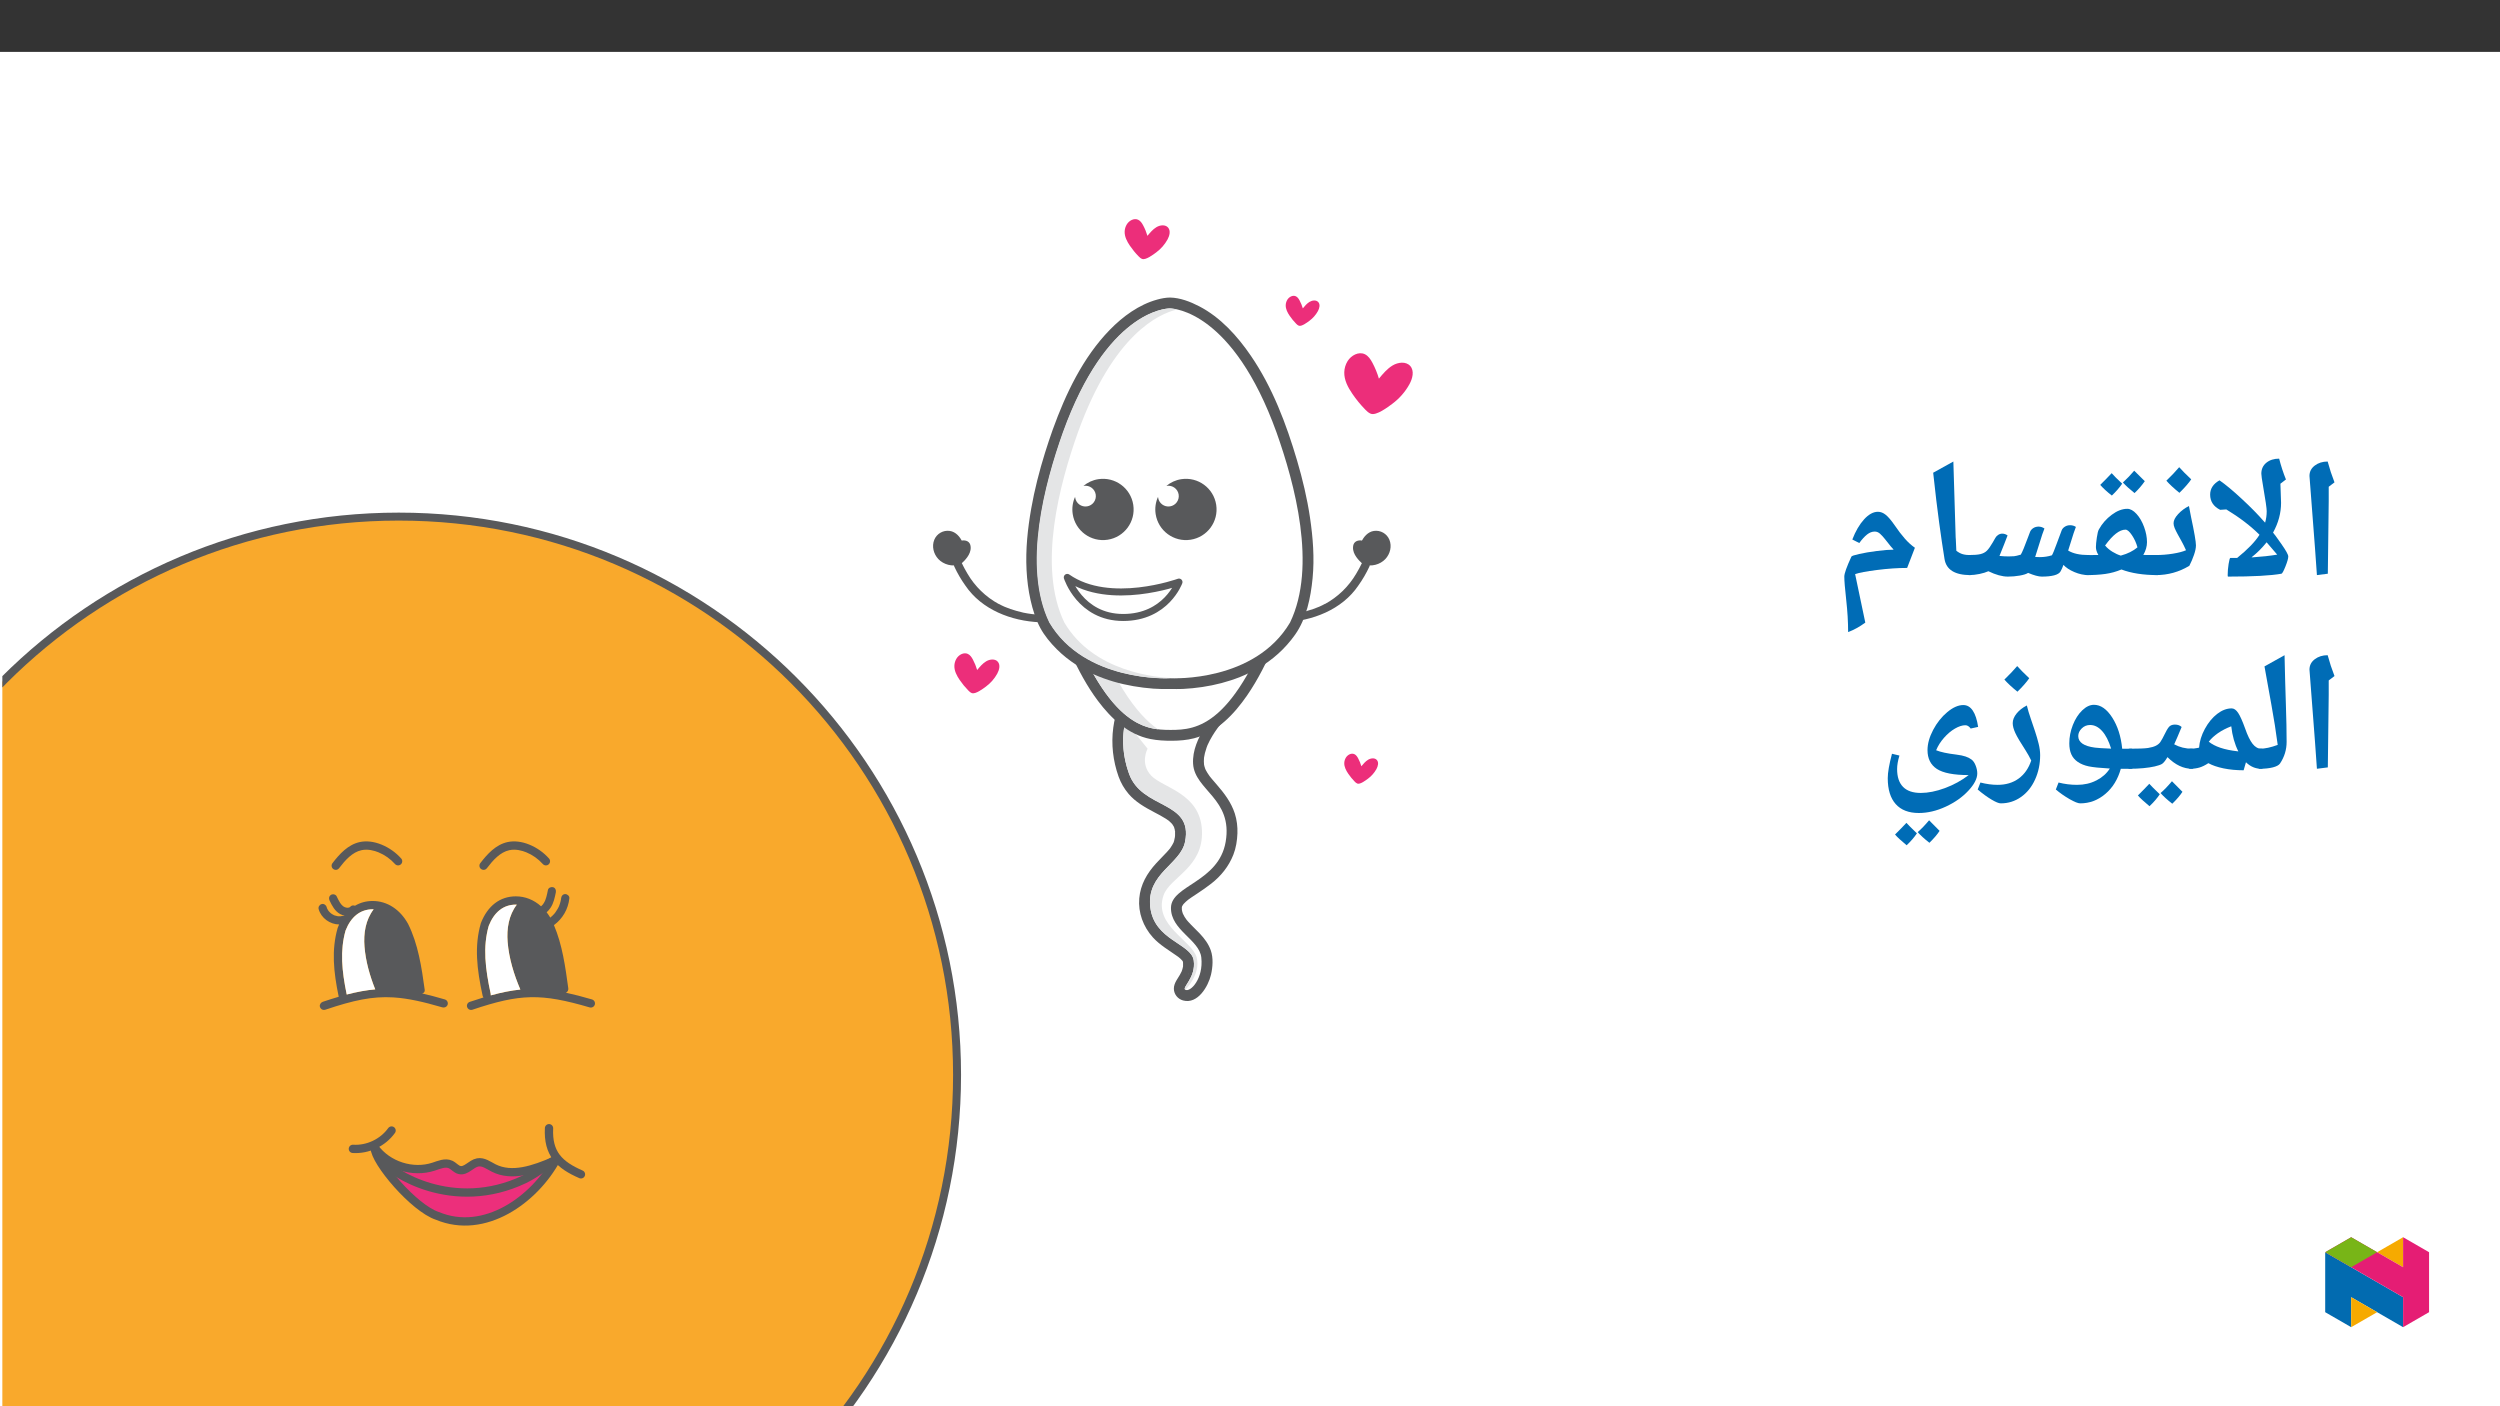 ﻿<?xml version="1.0" encoding="utf-8"?>
<svg xmlns="http://www.w3.org/2000/svg" xmlns:xlink="http://www.w3.org/1999/xlink" viewBox="0 0 960 540" version="1.1">
  <rect x="0" y="0" width="960" height="540" fill="#333333" stroke="none"/>
  <defs>
    <g>
      <symbol overflow="visible" id="glyph0-0">
        <path style="stroke:none;" d="M 6.125 -46.406 L 32.812 -46.406 L 32.812 0 L 6.125 0 Z M 9.422 -3.297 L 29.516 -3.297 L 29.516 -43.094 L 9.422 -43.094 Z M 9.422 -3.297 " />
      </symbol>
      <symbol overflow="visible" id="glyph0-1">
        <path style="stroke:none;" d="M 12.375 -29.047 L 12.031 -1.109 L 7.844 -0.578 L 7.109 -10.891 L 4.984 -38.656 C 4.984 -40.281 5.66 -41.609 7.016 -42.641 C 8.367 -43.672 10.02 -44.188 11.969 -44.188 C 12.707 -41.445 13.582 -38.781 14.594 -36.188 L 12.375 -34.5 Z M 9.203 -47.359 Z M 9.812 3.75 Z M 9.812 3.75 " />
      </symbol>
      <symbol overflow="visible" id="glyph0-2">
        <path style="stroke:none;" d="M 9.109 0 C 9.004 0 8.953 -0.18 8.953 -0.547 C 8.953 -1.898 9.07 -3.344 9.312 -4.875 C 9.562 -6.406 9.781 -7.172 9.969 -7.172 L 12.594 -7.172 C 16.656 -10.453 19.516 -13.414 21.172 -16.062 C 17.805 -19.426 13.562 -22.672 8.438 -25.797 L 6.062 -25.641 C 3.5 -26.93 2.219 -28.879 2.219 -31.484 C 2.219 -33.785 3.414 -35.613 5.812 -36.969 C 8.113 -35.383 10.969 -33.008 14.375 -29.844 C 17.781 -26.688 20.594 -23.828 22.812 -21.266 L 23.328 -20.719 C 23.734 -22.113 23.938 -23.586 23.938 -25.141 C 23.938 -26.211 23.477 -29.383 22.562 -34.656 C 22.102 -37.301 21.875 -38.922 21.875 -39.516 C 21.875 -41.273 22.516 -42.676 23.797 -43.719 C 25.086 -44.77 26.727 -45.297 28.719 -45.297 C 29.414 -42.547 30.285 -39.879 31.328 -37.297 L 29.203 -35.672 L 29.453 -28.344 C 29.453 -24.426 28.426 -20.609 26.375 -16.891 C 26.707 -16.547 27.766 -15.102 29.547 -12.562 C 31.328 -10.031 32.219 -8.426 32.219 -7.75 C 32.219 -6.988 31.859 -5.707 31.141 -3.906 C 30.422 -2.102 29.91 -1.172 29.609 -1.109 C 25.441 -0.367 18.609 0 9.109 0 Z M 18.094 -7.391 L 18.438 -7.391 C 22.008 -7.629 25.188 -7.977 27.969 -8.438 L 23.906 -13.172 C 22.188 -11.016 20.25 -9.086 18.094 -7.391 Z M 24.375 -48.469 Z M 4.156 -40.156 Z M 27.234 3.75 Z M 12.5 3.75 Z M 12.5 3.75 " />
      </symbol>
      <symbol overflow="visible" id="glyph0-3">
        <path style="stroke:none;" d="M 0 -0.578 C -0.363 -0.578 -0.547 -0.754 -0.547 -1.109 L -0.547 -7.75 C -0.547 -8.102 -0.363 -8.281 0 -8.281 C 2.156 -8.281 4.32 -8.453 6.5 -8.797 C 8.688 -9.148 10.379 -9.594 11.578 -10.125 C 11.016 -11.395 10.445 -12.539 9.875 -13.562 C 9.301 -14.594 8.785 -15.523 8.328 -16.359 C 7.879 -17.191 7.508 -17.945 7.219 -18.625 C 6.938 -19.301 6.797 -19.926 6.797 -20.5 C 6.797 -21.562 7.379 -22.727 8.547 -24 C 9.723 -25.27 11.109 -26.305 12.703 -27.109 L 13.516 -22.859 C 14.766 -17.035 15.391 -13.414 15.391 -12 C 15.391 -11 15.141 -9.781 14.641 -8.344 C 14.148 -6.906 13.555 -5.508 12.859 -4.156 C 8.922 -1.77 4.633 -0.578 0 -0.578 Z M 9.016 -31.859 Z M 8.25 3.75 Z M 13.578 -37.344 C 12.547 -35.844 11.035 -34.117 9.047 -32.172 C 6.91 -33.898 5.238 -35.453 4.031 -36.828 C 6.02 -38.754 7.66 -40.484 8.953 -42.016 C 9.879 -40.953 11.422 -39.395 13.578 -37.344 Z M 9.047 -31.531 Z M 8.984 -43.594 Z M 8.984 -43.594 " />
      </symbol>
      <symbol overflow="visible" id="glyph0-4">
        <path style="stroke:none;" d="M 0.062 -8.281 L 2.406 -8.281 L 4.609 -8.312 C 3.973 -9.352 3.656 -10.359 3.656 -11.328 C 3.656 -12.172 3.77 -13.383 4 -14.969 C 4.227 -16.562 4.492 -17.613 4.797 -18.125 C 6.023 -20.344 7.664 -22.211 9.719 -23.734 C 11.77 -25.266 13.766 -26.031 15.703 -26.031 C 16.867 -26.031 18.051 -25.375 19.25 -24.062 C 20.445 -22.75 21.414 -21.078 22.156 -19.047 C 22.895 -17.016 23.266 -15.078 23.266 -13.234 C 23.266 -11.586 22.789 -9.945 21.844 -8.312 L 22.281 -8.312 L 27.359 -8.281 C 27.711 -8.281 27.891 -8.102 27.891 -7.75 L 27.891 -1.109 C 27.891 -0.754 27.711 -0.578 27.359 -0.578 C 21.859 -0.578 17.223 -1.297 13.453 -2.734 C 11.484 -1.898 9.438 -1.332 7.312 -1.031 C 5.188 -0.727 2.77 -0.578 0.062 -0.578 C -0.344 -0.578 -0.547 -0.773 -0.547 -1.172 L -0.547 -7.688 C -0.547 -8.082 -0.344 -8.281 0.062 -8.281 Z M 19.609 -11.234 C 19.148 -12.93 18.441 -14.488 17.484 -15.906 C 16.535 -17.32 15.711 -18.031 15.016 -18.031 C 12.723 -18.031 10.109 -16 7.172 -11.938 C 7.93 -11.039 8.852 -10.254 9.938 -9.578 C 11.031 -8.898 12.117 -8.395 13.203 -8.062 C 15.828 -8.781 17.961 -9.836 19.609 -11.234 Z M 13.609 -30.781 Z M 13.234 3.75 Z M 13.734 -35.688 C 12.648 -34.102 11.328 -32.582 9.766 -31.125 C 7.898 -32.582 6.414 -33.945 5.312 -35.219 L 7.641 -37.562 L 9.703 -39.719 C 10.504 -38.789 11.848 -37.445 13.734 -35.688 Z M 22.422 -36.641 C 21.297 -35.016 19.984 -33.492 18.484 -32.078 C 16.691 -33.492 15.203 -34.848 14.016 -36.141 C 15.598 -37.598 17.047 -39.109 18.359 -40.672 C 19.141 -39.848 20.492 -38.504 22.422 -36.641 Z M 13.922 -42.266 Z M 13.891 -31.125 Z M 13.891 -31.125 " />
      </symbol>
      <symbol overflow="visible" id="glyph0-5">
        <path style="stroke:none;" d="M 12.859 -16.5 C 13.535 -16.5 14.203 -16.27 14.859 -15.812 L 13.516 -12.344 L 11.75 -7.938 C 12.926 -7.812 14.109 -7.75 15.297 -7.75 C 16.16 -7.75 16.852 -7.773 17.375 -7.828 C 17.895 -7.879 18.75 -8.082 19.938 -8.438 C 20.5 -9.375 21.414 -11.578 22.688 -15.047 L 23.516 -17.234 C 23.754 -17.785 24.148 -18.242 24.703 -18.609 C 25.266 -18.984 25.938 -19.18 26.719 -19.203 C 27.551 -19.203 28.316 -18.957 29.016 -18.469 C 28.523 -17.281 27.898 -15.422 27.141 -12.891 L 25.453 -7.547 L 27.234 -7.484 C 28.879 -7.484 30.43 -7.719 31.891 -8.188 C 32.254 -8.781 32.867 -10.27 33.734 -12.656 L 35.641 -17.781 C 35.867 -18.344 36.273 -18.805 36.859 -19.172 C 37.441 -19.547 38.113 -19.734 38.875 -19.734 C 39.707 -19.734 40.445 -19.516 41.094 -19.078 C 40.594 -17.848 39.953 -15.93 39.172 -13.328 L 38.125 -10 C 40.02 -8.852 42.598 -8.281 45.859 -8.281 C 46.223 -8.281 46.406 -8.102 46.406 -7.75 L 46.406 -1.109 C 46.406 -0.754 46.223 -0.578 45.859 -0.578 C 44.129 -0.578 42.352 -0.961 40.531 -1.734 C 38.707 -2.504 37.301 -3.426 36.312 -4.5 C 35.969 -3.508 35.598 -2.676 35.203 -2 C 34.816 -1.32 34 -0.816 32.75 -0.484 C 31.5 -0.16 29.914 0 28 0 C 26.77 0 25.02 -0.473 22.75 -1.422 C 22.113 -1.004 21.039 -0.66 19.531 -0.391 C 18.02 -0.129 16.504 0 14.984 0 C 12.805 0 10.305 -0.688 7.484 -2.062 C 6.598 -1.656 5.469 -1.305 4.094 -1.016 C 2.719 -0.723 1.352 -0.578 0 -0.578 C -0.363 -0.578 -0.547 -0.754 -0.547 -1.109 L -0.547 -7.75 C -0.547 -8.102 -0.363 -8.281 0 -8.281 C 1.969 -8.281 3.453 -8.398 4.453 -8.641 C 5.461 -8.891 6.281 -9.32 6.906 -9.938 C 7.531 -10.551 8.273 -11.598 9.141 -13.078 L 10.156 -14.859 C 10.406 -15.316 10.77 -15.703 11.25 -16.016 C 11.727 -16.336 12.266 -16.5 12.859 -16.5 Z M 23.391 -24.281 Z M 21.938 3.75 Z M 21.938 3.75 " />
      </symbol>
      <symbol overflow="visible" id="glyph0-6">
        <path style="stroke:none;" d="M 19.844 -1.109 C 19.844 -0.754 19.66 -0.578 19.297 -0.578 C 13.305 -0.578 9.977 -2.633 9.312 -6.75 C 8.645 -10.863 7.957 -15.516 7.25 -20.703 C 6.539 -25.898 5.773 -32.297 4.953 -39.891 L 12.703 -44.188 L 13.609 -14.406 L 13.609 -15.047 L 13.844 -9.938 C 14.625 -9.301 15.445 -8.859 16.312 -8.609 C 17.176 -8.367 18.211 -8.25 19.422 -8.25 C 19.703 -8.25 19.844 -8.082 19.844 -7.75 Z M 8.312 -47.359 Z M 11.266 3.75 Z M 11.266 3.75 " />
      </symbol>
      <symbol overflow="visible" id="glyph0-7">
        <path style="stroke:none;" d="M 4.797 21.297 C 4.797 17.441 4.551 13.328 4.062 8.953 C 3.57 4.566 3.328 1.582 3.328 0 C 3.328 -1.188 4.238 -3.75 6.062 -7.688 C 6.188 -7.938 7.18 -8.27 9.047 -8.688 C 10.91 -9.113 13.156 -9.492 15.781 -9.828 C 18.414 -10.172 20.582 -10.344 22.281 -10.344 L 21.078 -11.719 C 20.316 -12.664 19.613 -13.551 18.969 -14.375 C 18.32 -15.195 17.688 -15.891 17.062 -16.453 C 16.438 -17.016 15.754 -17.297 15.016 -17.297 C 14.016 -17.297 13.039 -16.926 12.094 -16.188 C 11.145 -15.445 10.141 -14.348 9.078 -12.891 L 6.406 -14.25 C 7.656 -17.469 9.16 -20.047 10.922 -21.984 C 12.691 -23.922 14.469 -24.891 16.25 -24.891 C 17.289 -24.891 18.289 -24.5 19.25 -23.719 C 20.207 -22.945 21.332 -21.629 22.625 -19.766 C 24.02 -17.711 25.336 -15.984 26.578 -14.578 C 27.816 -13.172 29.102 -12.004 30.438 -11.078 L 27.453 -3.328 C 23.879 -3.328 20.039 -3.066 15.938 -2.547 C 11.832 -2.035 9.016 -1.504 7.484 -0.953 L 11.391 17.672 C 9.129 19.305 6.93 20.516 4.797 21.297 Z M 14.766 -29.641 Z M 19.672 3.75 Z M 19.672 3.75 " />
      </symbol>
      <symbol overflow="visible" id="glyph0-8">
        <path style="stroke:none;" d="M 1.781 -39.891 L 9.484 -44.188 C 9.641 -37.031 9.812 -30.688 10 -25.156 C 10.188 -19.625 10.281 -14.867 10.281 -10.891 C 10.281 -7.898 9.438 -5.141 7.75 -2.609 C 7.32 -1.973 6.398 -1.473 4.984 -1.109 C 3.566 -0.754 1.906 -0.578 0 -0.578 C -0.363 -0.578 -0.547 -0.754 -0.547 -1.109 L -0.547 -7.75 C -0.547 -8.102 -0.363 -8.281 0 -8.281 C 1.945 -8.281 4.234 -8.77 6.859 -9.75 C 6.516 -12.301 6.148 -14.828 5.766 -17.328 C 5.391 -19.828 4.062 -27.348 1.781 -39.891 Z M 5.141 -47.359 Z M 7.484 3.75 Z M 7.484 3.75 " />
      </symbol>
      <symbol overflow="visible" id="glyph0-9">
        <path style="stroke:none;" d="M 27.969 -1.266 C 27.969 -0.805 27.723 -0.578 27.234 -0.578 C 25.055 -0.578 23.109 -1.41 21.391 -3.078 L 20.5 0 C 17.727 0 15.148 -0.242 12.766 -0.734 C 10.391 -1.234 8.453 -1.898 6.953 -2.734 C 5.742 -1.93 4.598 -1.367 3.516 -1.047 C 2.441 -0.734 1.27 -0.578 0 -0.578 C -0.363 -0.578 -0.547 -0.754 -0.547 -1.109 L -0.547 -7.75 C -0.547 -8.102 -0.363 -8.281 0 -8.281 C 0.969 -8.281 1.953 -8.383 2.953 -8.594 L 3.391 -8.703 C 3.566 -11.086 4.305 -13.484 5.609 -15.891 C 6.922 -18.305 8.492 -20.223 10.328 -21.641 C 12.16 -23.055 14.02 -23.766 15.906 -23.766 C 16.789 -23.766 17.613 -23.195 18.375 -22.062 C 19.133 -20.938 20.035 -18.926 21.078 -16.031 C 22.004 -13.363 22.957 -11.406 23.938 -10.156 C 24.926 -8.906 26.023 -8.281 27.234 -8.281 C 27.723 -8.281 27.969 -8.07 27.969 -7.656 Z M 15.75 -16.891 C 11.938 -15.422 9.055 -13.453 7.109 -10.984 C 9.41 -9.098 13.07 -7.867 18.094 -7.297 L 18.469 -7.234 C 17.051 -10.066 16.145 -13.285 15.75 -16.891 Z M 13.297 -28.531 Z M 15.391 3.75 Z M 15.391 3.75 " />
      </symbol>
      <symbol overflow="visible" id="glyph0-10">
        <path style="stroke:none;" d="M 0 -0.578 C -0.363 -0.578 -0.547 -0.754 -0.547 -1.109 L -0.547 -7.75 C -0.547 -8.102 -0.363 -8.281 0 -8.281 C 3.488 -8.281 5.852 -8.375 7.094 -8.562 C 8.332 -8.758 9.332 -9.047 10.094 -9.422 C 10.852 -9.805 11.43 -10.285 11.828 -10.859 C 12.234 -11.43 12.883 -12.625 13.781 -14.438 C 14.477 -15.852 15.078 -16.723 15.578 -17.047 C 16.086 -17.379 16.703 -17.547 17.422 -17.547 C 18.484 -17.547 19.344 -17.238 20 -16.625 C 18.832 -13.789 17.879 -11.57 17.141 -9.969 C 19.211 -8.844 21.5 -8.281 24 -8.281 C 24.352 -8.281 24.531 -8.102 24.531 -7.75 L 24.531 -1.109 C 24.531 -0.754 24.352 -0.578 24 -0.578 C 20.695 -0.578 17.551 -2.066 14.562 -5.047 C 13.719 -3.648 13.016 -2.781 12.453 -2.438 C 11.891 -2.102 10.969 -1.785 9.688 -1.484 C 8.414 -1.191 6.938 -0.969 5.25 -0.812 C 3.57 -0.656 1.82 -0.578 0 -0.578 Z M 14.062 -22.344 Z M 12.281 3.75 Z M 11.609 9.219 C 10.535 10.801 9.219 12.328 7.656 13.797 C 5.551 12.055 4.066 10.68 3.203 9.672 L 5.516 7.344 L 7.578 5.188 C 8.148 5.844 9.492 7.188 11.609 9.219 Z M 20.312 8.266 C 19.445 9.617 18.145 11.145 16.406 12.844 C 14.477 11.332 12.977 9.969 11.906 8.75 C 13.281 7.562 14.738 6.047 16.281 4.203 C 16.531 4.484 17.875 5.836 20.312 8.266 Z M 11.969 4.203 Z M 11.938 14.422 Z M 11.938 9.344 Z M 11.938 9.344 " />
      </symbol>
      <symbol overflow="visible" id="glyph0-11">
        <path style="stroke:none;" d="M 32.281 -0.578 L 28.281 -0.578 C 27.156 3.461 25.172 6.688 22.328 9.094 C 19.484 11.5 16.273 12.703 12.703 12.703 C 11.867 12.703 10.504 12.16 8.609 11.078 C 6.723 9.992 4.961 8.766 3.328 7.391 L 4.375 4.703 C 6.688 5.297 9.055 5.594 11.484 5.594 C 14.234 5.594 16.711 5.023 18.922 3.891 C 21.141 2.754 22.852 1.234 24.062 -0.672 C 20.332 -0.879 17.633 -1.156 15.969 -1.5 C 14.312 -1.852 12.91 -2.422 11.766 -3.203 C 10.629 -3.984 9.801 -4.957 9.281 -6.125 C 8.758 -7.289 8.5 -8.695 8.5 -10.344 C 8.5 -12.719 8.953 -15.062 9.859 -17.375 C 10.773 -19.695 11.973 -21.57 13.453 -23 C 14.93 -24.426 16.438 -25.141 17.969 -25.141 C 20.551 -25.141 22.891 -23.508 24.984 -20.25 C 27.078 -16.988 28.352 -13 28.812 -8.281 L 32.281 -8.281 C 32.633 -8.281 32.812 -8.102 32.812 -7.75 L 32.812 -1.109 C 32.812 -0.754 32.633 -0.578 32.281 -0.578 Z M 16.5 -17.391 C 15.227 -17.391 14.148 -16.945 13.266 -16.062 C 12.379 -15.176 11.938 -14.203 11.938 -13.141 C 11.938 -10.742 14.07 -9.266 18.344 -8.703 C 19.27 -8.566 21.344 -8.438 24.562 -8.312 C 23.656 -11.258 22.504 -13.508 21.109 -15.062 C 19.711 -16.613 18.176 -17.391 16.5 -17.391 Z M 17.609 -29.891 Z M 14.281 15.875 Z M 17.297 -39.109 Z M 17.297 -39.109 " />
      </symbol>
      <symbol overflow="visible" id="glyph0-12">
        <path style="stroke:none;" d="M 6.641 12.703 C 5.891 12.703 4.695 12.211 3.062 11.234 C 1.426 10.266 -0.332 8.984 -2.219 7.391 L -1.172 4.703 C 1.148 5.297 3.348 5.594 5.422 5.594 C 8.617 5.594 11.316 4.785 13.516 3.172 C 15.723 1.566 17.332 -0.738 18.344 -3.75 C 17.688 -5.102 16.945 -6.426 16.125 -7.719 C 14.176 -10.695 12.875 -12.906 12.219 -14.344 C 11.562 -15.781 11.234 -17.031 11.234 -18.094 C 11.234 -19.344 11.734 -20.582 12.734 -21.812 C 13.742 -23.051 15.051 -24.078 16.656 -24.891 C 17.062 -23.234 17.555 -21.566 18.141 -19.891 C 18.723 -18.223 19.281 -16.57 19.812 -14.938 C 20.352 -13.312 20.812 -11.727 21.188 -10.188 C 21.57 -8.645 21.766 -7.188 21.766 -5.812 C 21.766 -2.406 21.113 0.719 19.812 3.562 C 18.52 6.414 16.719 8.648 14.406 10.266 C 12.102 11.891 9.516 12.703 6.641 12.703 Z M 12.766 -29.641 Z M 6.797 15.875 Z M 17.578 -35.344 C 16.547 -33.844 15.035 -32.117 13.047 -30.172 C 10.91 -31.898 9.238 -33.453 8.031 -34.828 C 10.02 -36.754 11.66 -38.484 12.953 -40.016 C 13.879 -38.953 15.422 -37.395 17.578 -35.344 Z M 13.047 -29.531 Z M 12.984 -41.594 Z M 12.984 -41.594 " />
      </symbol>
      <symbol overflow="visible" id="glyph0-13">
        <path style="stroke:none;" d="M 38.781 1.203 C 38.781 3.191 37.633 5.41 35.344 7.859 C 33.062 10.316 30.172 12.352 26.672 13.969 C 23.172 15.594 19.727 16.406 16.344 16.406 C 12.445 16.406 9.484 15.258 7.453 12.969 C 5.422 10.688 4.406 7.379 4.406 3.047 C 4.406 0.867 4.945 -2.258 6.031 -6.344 L 8.891 -5.656 C 8.297 -3.688 8 -1.957 8 -0.469 C 8 2.551 8.758 4.832 10.281 6.375 C 11.801 7.926 14.066 8.703 17.078 8.703 C 19.91 8.703 23.004 8.082 26.359 6.844 C 29.711 5.602 32.754 3.938 35.484 1.844 C 29.742 1.844 25.672 1.055 23.266 -0.516 C 20.867 -2.098 19.672 -4.508 19.672 -7.75 C 19.672 -10.176 20.395 -12.766 21.844 -15.516 C 23.301 -18.266 25.113 -20.539 27.281 -22.344 C 29.445 -24.145 31.492 -25.047 33.422 -25.047 C 34.898 -25.047 36.113 -24.332 37.062 -22.906 C 38.02 -21.488 38.703 -19.406 39.109 -16.656 L 36.25 -16.031 C 35.633 -16.875 34.957 -17.297 34.219 -17.297 C 33.031 -17.297 31.695 -16.867 30.219 -16.016 C 28.738 -15.16 27.344 -13.988 26.031 -12.5 C 24.719 -11.02 23.703 -9.414 22.984 -7.688 C 24.711 -6.988 27.281 -6.438 30.688 -6.031 C 32.188 -5.844 33.379 -5.598 34.266 -5.297 C 35.16 -5.004 35.938 -4.609 36.594 -4.109 C 37.25 -3.609 37.773 -2.832 38.172 -1.781 C 38.578 -0.738 38.781 0.254 38.781 1.203 Z M 13.969 -20.125 Z M 2.188 16.469 Z M 16.344 19.578 Z M 15.609 24.219 C 14.535 25.801 13.219 27.328 11.656 28.797 C 9.551 27.055 8.066 25.68 7.203 24.672 L 9.516 22.344 L 11.578 20.188 C 12.148 20.844 13.492 22.188 15.609 24.219 Z M 24.312 23.266 C 23.445 24.617 22.145 26.145 20.406 27.844 C 18.477 26.332 16.977 24.969 15.906 23.75 C 17.281 22.562 18.738 21.047 20.281 19.203 C 20.531 19.484 21.875 20.836 24.312 23.266 Z M 15.969 19.203 Z M 15.938 29.422 Z M 15.938 24.344 Z M 15.938 24.344 " />
      </symbol>
    </g>
    <clipPath id="clip1">
      <path d="M 0.898 198 L 368 198 L 368 539.984 L 0.898 539.984 Z M 0.898 198 " />
    </clipPath>
    <clipPath id="clip2">
      <path d="M 0.898 196 L 370 196 L 370 539.984 L 0.898 539.984 Z M 0.898 196 " />
    </clipPath>
    <clipPath id="clip3">
      <path d="M 892.875 480 L 923 480 L 923 509.637 L 892.875 509.637 Z M 892.875 480 " />
    </clipPath>
    <clipPath id="clip4">
      <path d="M 902 498 L 913 498 L 913 509.637 L 902 509.637 Z M 902 498 " />
    </clipPath>
    <clipPath id="clip5">
      <path d="M 912 475.094 L 923 475.094 L 923 487 L 912 487 Z M 912 475.094 " />
    </clipPath>
    <clipPath id="clip6">
      <path d="M 892.875 475.094 L 932.762 475.094 L 932.762 509.637 L 892.875 509.637 Z M 892.875 475.094 " />
    </clipPath>
    <clipPath id="clip7">
      <path d="M 892.875 475.094 L 913 475.094 L 913 487 L 892.875 487 Z M 892.875 475.094 " />
    </clipPath>
  </defs>
  <g id="surface1">
    <path style=" stroke:none;fill-rule:nonzero;fill:rgb(100%,100%,100%);fill-opacity:1;" d="M 0 559.926 L 960 559.926 L 960 19.926 L 0 19.926 Z M 0 559.926 " />
    <g clip-path="url(#clip1)" clip-rule="nonzero">
      <path style=" stroke:none;fill-rule:nonzero;fill:rgb(97.299%,66.299%,17.299%);fill-opacity:1;" d="M -61.281 412.77 C -61.281 531.18 34.707 627.168 153.113 627.168 C 271.523 627.168 367.512 531.18 367.512 412.77 C 367.512 294.363 271.523 198.375 153.113 198.375 C 34.707 198.375 -61.281 294.363 -61.281 412.77 " />
    </g>
    <g clip-path="url(#clip2)" clip-rule="nonzero">
      <path style="fill:none;stroke-width:4;stroke-linecap:round;stroke-linejoin:round;stroke:rgb(34.499%,34.9%,35.699%);stroke-opacity:1;stroke-miterlimit:10;" d="M -0.002 -0.001 C -154.782 -0.001 -280.257 -125.476 -280.257 -280.255 C -280.257 -435.04 -154.782 -560.515 -0.002 -560.515 C 154.782 -560.515 280.257 -435.04 280.257 -280.255 C 280.257 -125.476 154.782 -0.001 -0.002 -0.001 Z M -0.002 -0.001 " transform="matrix(0.765,0,0,-0.765,153.115,198.374)" />
    </g>
    <path style=" stroke:none;fill-rule:nonzero;fill:rgb(34.499%,34.9%,35.699%);fill-opacity:1;" d="M 492.363 236.16 C 494.805 235.996 497.188 235.707 499.559 235.215 L 499.457 235.223 C 502.707 234.461 505.941 233.496 508.82 231.863 L 508.73 231.969 C 513.73 229.262 517.918 225.211 520.797 220.27 C 521.172 219.648 521.535 219.016 521.879 218.375 C 522.059 218.035 522.238 217.691 522.41 217.348 C 522.496 217.184 522.57 217.02 522.656 216.859 C 522.738 216.691 522.629 216.906 522.621 216.926 C 522.68 216.805 522.738 216.68 522.797 216.555 C 523.148 215.797 523.941 215.195 524.824 215.527 C 525.559 215.805 526.234 216.738 525.852 217.555 C 524.66 220.113 523.242 222.555 521.613 224.832 C 515.328 234.148 503.934 238.477 493.035 238.949 C 492.129 238.922 491.094 238.504 491.102 237.398 C 491.148 236.691 491.707 236.145 492.363 236.16 " />
    <path style=" stroke:none;fill-rule:nonzero;fill:rgb(34.499%,34.9%,35.699%);fill-opacity:1;" d="M 524.227 215.328 C 524.625 215.488 525.027 215.598 525.43 215.656 C 525.836 215.715 526.238 215.727 526.641 215.695 C 528.883 215.391 531.133 214.238 532.082 211.938 C 532.223 211.586 532.336 211.223 532.414 210.859 C 533.074 208.559 531.746 206.055 529.574 205.406 C 526.145 204.422 523.531 208.086 523.465 211.414 C 523.426 211.969 523.445 212.516 523.531 213.047 C 523.605 213.547 523.738 214.039 523.934 214.52 C 524.02 214.758 524.117 215.023 524.227 215.328 " />
    <path style=" stroke:none;fill-rule:nonzero;fill:rgb(34.499%,34.9%,35.699%);fill-opacity:1;" d="M 524.676 213.953 C 524.969 214.07 525.266 214.172 525.574 214.23 C 525.312 214.184 525.805 214.25 525.801 214.25 C 525.953 214.266 526.102 214.27 526.254 214.27 C 526.293 214.27 526.77 214.223 526.438 214.27 C 526.551 214.254 526.664 214.234 526.777 214.215 C 527.004 214.172 527.23 214.121 527.457 214.059 C 527.566 214.027 527.68 213.996 527.789 213.961 C 527.844 213.941 528.211 213.809 527.879 213.938 C 528.098 213.852 528.309 213.762 528.52 213.656 C 528.691 213.57 528.863 213.48 529.027 213.379 C 529.129 213.32 529.227 213.258 529.32 213.191 C 529.027 213.387 529.434 213.098 529.484 213.059 C 529.664 212.91 529.836 212.75 529.996 212.582 C 530.051 212.527 530.105 212.469 530.156 212.41 C 529.93 212.664 530.184 212.363 530.211 212.324 C 530.355 212.129 530.488 211.926 530.602 211.715 C 530.625 211.672 530.781 211.309 530.66 211.609 C 530.73 211.438 530.797 211.266 530.855 211.09 C 530.93 210.867 530.984 210.641 531.039 210.41 C 531.07 210.297 531.102 210.184 531.125 210.066 C 531.051 210.426 531.117 210.047 531.125 209.98 C 531.145 209.75 531.145 209.52 531.133 209.289 C 531.152 209.664 531.129 209.293 531.117 209.219 C 531.098 209.109 531.074 208.996 531.047 208.887 C 531.02 208.773 530.984 208.668 530.953 208.559 C 530.855 208.203 531.09 208.812 530.926 208.488 C 530.824 208.285 530.719 208.086 530.613 207.891 C 530.438 207.57 530.801 208.102 530.57 207.824 C 530.512 207.754 530.453 207.68 530.395 207.609 C 530.332 207.539 530.27 207.473 530.203 207.406 C 530.152 207.352 530.098 207.301 530.043 207.254 C 530.188 207.371 530.195 207.379 530.07 207.277 C 529.887 207.148 529.707 207.031 529.512 206.914 C 529.203 206.734 529.789 206.996 529.445 206.887 C 529.355 206.859 529.27 206.82 529.18 206.793 C 529.09 206.766 528.996 206.746 528.91 206.723 C 528.559 206.621 529.215 206.738 528.859 206.715 C 528.703 206.703 528.27 206.598 528.133 206.691 C 528.195 206.688 528.258 206.684 528.32 206.676 C 528.254 206.684 528.188 206.695 528.121 206.707 C 528.023 206.723 527.926 206.742 527.832 206.77 C 527.766 206.785 527.703 206.805 527.641 206.824 C 527.316 206.906 527.926 206.684 527.621 206.828 C 527.441 206.914 527.266 206.996 527.094 207.098 C 527.012 207.148 526.734 207.254 527.062 207.105 C 526.949 207.156 526.836 207.277 526.746 207.355 C 526.613 207.469 526.492 207.586 526.371 207.707 C 526.301 207.781 526.23 207.859 526.16 207.938 C 526.41 207.656 526.18 207.926 526.137 207.98 C 525.875 208.324 525.66 208.691 525.461 209.074 C 525.633 208.742 525.465 209.066 525.438 209.129 C 525.383 209.262 525.328 209.398 525.277 209.535 C 525.191 209.773 525.117 210.016 525.055 210.266 C 525.039 210.336 525.02 210.406 525.004 210.477 C 524.988 210.547 524.977 210.617 524.961 210.688 C 524.996 210.484 525.004 210.465 524.977 210.629 C 524.949 210.879 524.922 211.125 524.91 211.375 C 524.891 211.711 524.887 212.047 524.898 212.383 C 524.898 212.418 524.926 212.664 524.898 212.438 C 524.922 212.637 524.949 212.832 524.992 213.027 C 525.148 213.809 525.352 214.211 525.637 215.008 C 525.891 215.723 525.25 216.609 524.547 216.734 C 523.699 216.887 523.09 216.41 522.82 215.645 L 522.742 215.426 C 522.656 215.188 522.805 215.59 522.723 215.375 C 522.66 215.207 522.594 215.039 522.531 214.871 C 522.387 214.477 522.258 214.078 522.176 213.664 C 522.023 212.902 521.988 212.121 522.023 211.348 C 522.07 210.266 522.281 209.18 522.715 208.184 C 523.605 206.156 525.277 204.215 527.586 203.875 C 530.09 203.508 532.555 204.898 533.523 207.25 C 534.566 209.777 533.816 212.711 531.98 214.672 C 529.996 216.793 526.504 217.766 523.777 216.699 C 523.078 216.426 522.57 215.637 522.855 214.879 C 523.117 214.184 523.922 213.66 524.676 213.953 " />
    <path style=" stroke:none;fill-rule:nonzero;fill:rgb(34.499%,34.9%,35.699%);fill-opacity:1;" d="M 522.02 210.902 C 521.992 210.668 521.977 210.434 521.934 210.203 C 521.922 210.137 521.906 210.07 521.891 210.008 C 521.902 210.047 521.914 210.086 521.93 210.125 C 521.996 210.168 522.309 210.48 522.367 210.434 C 522.324 210.414 522.281 210.398 522.238 210.387 C 522.16 210.363 522.18 210.367 522.289 210.391 C 522.402 210.406 522.418 210.41 522.34 210.398 C 522.289 210.395 522.242 210.391 522.195 210.391 C 521.953 210.359 522.293 210.406 522.289 210.375 L 522.195 210.391 C 522.074 210.426 522.074 210.422 522.191 210.379 C 522.293 210.336 522.309 210.332 522.238 210.363 C 522.195 210.379 522.16 210.402 522.121 210.426 C 522.176 210.461 522.387 210.195 522.41 210.16 C 522.262 210.363 522.547 209.945 522.449 210.094 C 522.398 210.172 522.453 209.93 522.457 210.086 C 522.461 210.195 522.445 210.312 522.438 210.418 C 522.43 210.551 522.438 210.578 522.422 210.43 C 522.441 210.648 522.496 210.859 522.551 211.07 C 522.578 211.18 522.594 211.238 522.547 211.098 C 522.582 211.203 522.633 211.301 522.676 211.402 C 522.762 211.586 522.859 211.762 522.961 211.934 C 523.008 212.012 523.055 212.086 523.105 212.16 C 522.973 211.953 523.137 212.199 523.168 212.242 C 523.289 212.398 523.422 212.547 523.551 212.699 C 524.137 213.395 524.762 214.055 525.449 214.648 C 524.738 215.297 524.027 215.945 523.316 216.594 C 522.406 215.801 521.859 214.555 521.805 213.359 C 521.777 212.805 521.746 212.246 521.762 211.691 C 521.77 211.465 521.777 211.234 521.801 211.008 C 521.848 210.559 522.004 210.195 522.215 209.797 C 522.574 209.133 523.613 208.945 524.211 209.371 C 524.891 209.855 525.02 210.656 524.637 211.371 C 524.469 211.684 524.695 211.141 524.684 211.141 C 524.676 211.141 524.668 211.387 524.664 211.41 C 524.652 211.617 524.645 211.828 524.641 212.035 C 524.633 212.465 524.652 212.906 524.684 213.336 C 524.672 213.184 524.68 213.301 524.699 213.383 C 524.719 213.473 524.742 213.562 524.766 213.656 C 524.789 213.762 524.812 213.836 524.762 213.688 C 524.789 213.77 524.828 213.848 524.863 213.922 C 524.902 214 524.941 214.074 524.984 214.148 C 525.152 214.461 524.891 214.082 525.027 214.219 C 525.172 214.363 525.297 214.516 525.449 214.648 C 526.023 215.148 525.906 216.227 525.355 216.688 C 524.695 217.238 523.93 217.121 523.316 216.594 C 522.418 215.82 521.566 214.93 520.875 213.969 C 520.07 212.855 519.488 211.555 519.559 210.152 C 519.594 209.43 519.77 208.723 520.309 208.215 C 520.812 207.738 521.461 207.555 522.133 207.512 C 522.789 207.473 523.578 207.688 524.043 208.168 C 524.613 208.762 524.742 209.484 524.836 210.266 C 524.922 211.012 524.566 211.844 523.746 211.992 C 523.043 212.117 522.109 211.703 522.02 210.902 " />
    <path style=" stroke:none;fill-rule:nonzero;fill:rgb(34.499%,34.9%,35.699%);fill-opacity:1;" d="M 399.938 236.16 C 397.496 235.996 395.109 235.707 392.742 235.215 L 392.84 235.223 C 389.59 234.461 386.355 233.496 383.477 231.863 L 383.57 231.969 C 378.566 229.262 374.379 225.211 371.5 220.27 C 371.125 219.648 370.762 219.016 370.422 218.375 C 370.238 218.035 370.059 217.691 369.887 217.348 C 369.805 217.184 369.727 217.02 369.645 216.859 C 369.562 216.691 369.668 216.906 369.676 216.926 C 369.617 216.805 369.559 216.68 369.504 216.555 C 369.148 215.797 368.355 215.195 367.473 215.527 C 366.738 215.805 366.066 216.738 366.445 217.555 C 367.637 220.113 369.055 222.555 370.684 224.832 C 376.973 234.148 388.363 238.477 399.266 238.949 C 400.172 238.922 401.207 238.504 401.195 237.398 C 401.152 236.691 400.594 236.145 399.938 236.16 " />
    <path style=" stroke:none;fill-rule:nonzero;fill:rgb(34.499%,34.9%,35.699%);fill-opacity:1;" d="M 368.07 215.328 C 367.672 215.488 367.273 215.598 366.867 215.656 C 366.465 215.715 366.059 215.727 365.66 215.695 C 363.418 215.391 361.164 214.238 360.215 211.938 C 360.074 211.586 359.961 211.223 359.887 210.859 C 359.223 208.559 360.551 206.055 362.723 205.406 C 366.152 204.422 368.77 208.086 368.836 211.414 C 368.871 211.969 368.852 212.516 368.77 213.047 C 368.691 213.547 368.559 214.039 368.367 214.52 C 368.277 214.758 368.18 215.023 368.07 215.328 " />
    <path style=" stroke:none;fill-rule:nonzero;fill:rgb(34.499%,34.9%,35.699%);fill-opacity:1;" d="M 367.625 213.953 C 367.332 214.07 367.031 214.172 366.723 214.23 C 366.984 214.184 366.496 214.25 366.496 214.25 C 366.348 214.266 366.195 214.27 366.043 214.27 C 366.004 214.27 365.527 214.223 365.863 214.27 C 365.75 214.254 365.633 214.234 365.52 214.215 C 365.293 214.172 365.066 214.121 364.84 214.059 C 364.73 214.027 364.617 213.996 364.508 213.961 C 364.453 213.941 364.09 213.809 364.418 213.938 C 364.199 213.852 363.988 213.762 363.781 213.656 C 363.605 213.57 363.434 213.48 363.27 213.379 C 363.172 213.32 363.074 213.258 362.977 213.191 C 363.27 213.387 362.863 213.098 362.812 213.059 C 362.633 212.91 362.461 212.75 362.301 212.582 C 362.246 212.527 362.195 212.469 362.145 212.41 C 362.367 212.664 362.117 212.363 362.086 212.324 C 361.941 212.129 361.812 211.926 361.695 211.715 C 361.672 211.672 361.516 211.309 361.641 211.609 C 361.57 211.438 361.5 211.266 361.441 211.09 C 361.367 210.867 361.316 210.641 361.258 210.41 C 361.23 210.297 361.199 210.184 361.172 210.066 C 361.246 210.426 361.18 210.047 361.172 209.98 C 361.152 209.75 361.156 209.52 361.164 209.289 C 361.148 209.664 361.172 209.293 361.184 209.219 C 361.203 209.109 361.227 208.996 361.25 208.887 C 361.277 208.773 361.312 208.668 361.344 208.559 C 361.445 208.203 361.207 208.812 361.375 208.488 C 361.477 208.285 361.578 208.086 361.688 207.891 C 361.859 207.57 361.496 208.102 361.73 207.824 C 361.789 207.754 361.844 207.68 361.906 207.609 C 361.965 207.539 362.031 207.473 362.094 207.406 C 362.148 207.352 362.199 207.301 362.254 207.254 C 362.113 207.371 362.102 207.379 362.227 207.277 C 362.41 207.148 362.594 207.031 362.785 206.914 C 363.094 206.734 362.508 206.996 362.855 206.887 C 362.941 206.859 363.027 206.82 363.117 206.793 C 363.207 206.766 363.301 206.746 363.391 206.723 C 363.742 206.621 363.082 206.738 363.438 206.715 C 363.594 206.703 364.027 206.598 364.164 206.691 C 364.102 206.688 364.039 206.684 363.977 206.676 C 364.043 206.684 364.109 206.695 364.176 206.707 C 364.273 206.723 364.371 206.742 364.469 206.77 C 364.531 206.785 364.594 206.805 364.656 206.824 C 364.984 206.906 364.375 206.684 364.676 206.828 C 364.855 206.914 365.035 206.996 365.207 207.098 C 365.285 207.148 365.566 207.254 365.238 207.105 C 365.348 207.156 365.461 207.277 365.555 207.355 C 365.684 207.469 365.809 207.586 365.926 207.707 C 366 207.781 366.07 207.859 366.137 207.938 C 365.887 207.656 366.121 207.926 366.164 207.98 C 366.426 208.324 366.641 208.691 366.84 209.074 C 366.664 208.742 366.832 209.066 366.859 209.129 C 366.918 209.262 366.969 209.398 367.02 209.535 C 367.105 209.773 367.18 210.016 367.242 210.266 C 367.262 210.336 367.277 210.406 367.293 210.477 C 367.309 210.547 367.324 210.617 367.336 210.688 C 367.301 210.484 367.293 210.465 367.32 210.629 C 367.348 210.879 367.379 211.125 367.391 211.375 C 367.406 211.711 367.414 212.047 367.402 212.383 C 367.402 212.418 367.371 212.664 367.398 212.438 C 367.375 212.637 367.348 212.832 367.309 213.027 C 367.152 213.809 366.949 214.211 366.664 215.008 C 366.41 215.723 367.051 216.609 367.754 216.734 C 368.598 216.887 369.207 216.41 369.48 215.645 L 369.559 215.426 C 369.645 215.188 369.496 215.59 369.578 215.375 C 369.637 215.207 369.703 215.039 369.766 214.871 C 369.91 214.477 370.039 214.078 370.125 213.664 C 370.273 212.902 370.309 212.121 370.277 211.348 C 370.227 210.266 370.016 209.18 369.582 208.184 C 368.695 206.156 367.023 204.215 364.715 203.875 C 362.211 203.508 359.742 204.898 358.773 207.25 C 357.734 209.777 358.48 212.711 360.316 214.672 C 362.301 216.793 365.797 217.766 368.52 216.699 C 369.223 216.426 369.73 215.637 369.445 214.879 C 369.18 214.184 368.375 213.66 367.625 213.953 " />
    <path style=" stroke:none;fill-rule:nonzero;fill:rgb(34.499%,34.9%,35.699%);fill-opacity:1;" d="M 370.281 210.902 C 370.309 210.668 370.32 210.434 370.363 210.203 C 370.375 210.137 370.391 210.07 370.41 210.008 C 370.395 210.047 370.383 210.086 370.371 210.125 C 370.301 210.168 369.988 210.48 369.93 210.434 C 369.973 210.414 370.016 210.398 370.062 210.387 C 370.137 210.363 370.121 210.367 370.008 210.391 C 369.895 210.406 369.879 210.41 369.961 210.398 C 370.008 210.395 370.055 210.391 370.105 210.391 C 370.348 210.359 370.008 210.406 370.008 210.375 L 370.102 210.391 C 370.223 210.426 370.227 210.422 370.105 210.379 C 370.004 210.336 369.988 210.332 370.059 210.363 C 370.102 210.379 370.141 210.402 370.18 210.426 C 370.125 210.461 369.914 210.195 369.891 210.16 C 370.035 210.363 369.75 209.945 369.848 210.094 C 369.902 210.172 369.844 209.93 369.844 210.086 C 369.84 210.195 369.855 210.312 369.859 210.418 C 369.871 210.551 369.863 210.578 369.875 210.43 C 369.855 210.648 369.801 210.859 369.75 211.07 C 369.723 211.18 369.703 211.238 369.75 211.098 C 369.715 211.203 369.668 211.301 369.621 211.402 C 369.535 211.586 369.441 211.762 369.336 211.934 C 369.289 212.012 369.242 212.086 369.195 212.16 C 369.324 211.953 369.16 212.199 369.133 212.242 C 369.008 212.398 368.879 212.547 368.746 212.699 C 368.16 213.395 367.539 214.055 366.848 214.648 C 367.559 215.297 368.27 215.945 368.98 216.594 C 369.895 215.801 370.438 214.555 370.496 213.359 C 370.523 212.805 370.555 212.246 370.535 211.691 C 370.527 211.465 370.52 211.234 370.5 211.008 C 370.453 210.559 370.297 210.195 370.082 209.797 C 369.727 209.133 368.684 208.945 368.086 209.371 C 367.406 209.855 367.277 210.656 367.66 211.371 C 367.828 211.684 367.605 211.141 367.617 211.141 C 367.625 211.141 367.633 211.387 367.633 211.41 C 367.648 211.617 367.652 211.828 367.656 212.035 C 367.668 212.465 367.648 212.906 367.613 213.336 C 367.625 213.184 367.617 213.301 367.598 213.383 C 367.578 213.473 367.555 213.562 367.535 213.656 C 367.508 213.762 367.484 213.836 367.535 213.688 C 367.508 213.77 367.473 213.848 367.434 213.922 C 367.398 214 367.355 214.074 367.316 214.148 C 367.148 214.461 367.41 214.082 367.27 214.219 C 367.129 214.363 367.004 214.516 366.848 214.648 C 366.273 215.148 366.391 216.227 366.941 216.688 C 367.602 217.238 368.367 217.121 368.98 216.594 C 369.879 215.82 370.73 214.93 371.426 213.969 C 372.227 212.855 372.809 211.555 372.742 210.152 C 372.707 209.43 372.527 208.723 371.988 208.215 C 371.488 207.738 370.836 207.555 370.164 207.512 C 369.508 207.473 368.723 207.688 368.258 208.168 C 367.684 208.762 367.555 209.484 367.465 210.266 C 367.379 211.012 367.73 211.844 368.555 211.992 C 369.254 212.117 370.188 211.703 370.281 210.902 " />
    <path style=" stroke:none;fill-rule:nonzero;fill:rgb(100%,100%,100%);fill-opacity:1;" d="M 433.555 297.113 C 428.559 283.234 433.371 273.227 433.371 273.227 L 467.523 273.227 C 467.523 273.227 457.535 283.098 458.145 293.293 C 458.754 303.488 473.484 306.703 470.66 323.242 C 467.996 338.805 449.789 339.883 449.652 348.559 C 449.52 357.234 460.539 360.793 461.301 367.668 C 462.207 375.824 457.078 381.145 455.168 380.059 C 453.719 379.234 459.316 375.387 458.391 368.812 C 457.465 362.234 443.117 361.133 441.695 348.234 C 440.273 335.34 453.332 331.875 455.062 323.242 C 458.266 307.262 438.551 310.984 433.555 297.113 " />
    <path style=" stroke:none;fill-rule:nonzero;fill:rgb(34.499%,34.9%,35.699%);fill-opacity:1;" d="M 429.535 298.219 C 427.398 292.195 426.645 285.746 427.496 279.41 C 427.879 276.559 428.527 273.73 429.773 271.121 C 430.391 269.828 432 269.059 433.371 269.059 L 467.523 269.059 C 471.121 269.059 473.039 273.625 470.469 276.172 C 469.852 276.785 469.277 277.449 468.715 278.113 C 468.434 278.449 468.156 278.793 467.883 279.137 C 467.363 279.781 468.406 278.434 467.992 278.992 C 467.828 279.215 467.656 279.438 467.492 279.664 C 466.809 280.605 466.16 281.574 465.559 282.57 C 464.871 283.711 464.246 284.887 463.703 286.102 C 463.316 286.969 463.914 285.516 463.656 286.211 C 463.547 286.504 463.434 286.797 463.328 287.09 C 463.086 287.77 462.875 288.457 462.699 289.156 C 462.547 289.77 462.434 290.391 462.328 291.012 C 462.23 291.574 462.41 290.145 462.375 290.711 C 462.367 290.848 462.348 290.98 462.336 291.117 C 462.305 291.523 462.285 291.934 462.285 292.34 C 462.285 292.863 462.328 293.379 462.367 293.902 C 462.383 294.172 462.156 292.723 462.336 293.551 C 462.387 293.797 462.438 294.039 462.504 294.281 C 462.602 294.656 462.73 295.016 462.855 295.379 C 463.129 296.168 462.445 294.516 462.719 295.062 C 462.828 295.285 462.926 295.508 463.039 295.727 C 463.422 296.465 463.871 297.168 464.355 297.844 C 464.469 298.008 464.59 298.164 464.703 298.324 C 465.012 298.762 463.988 297.43 464.578 298.16 C 464.848 298.496 465.125 298.836 465.406 299.168 C 465.98 299.852 466.57 300.523 467.156 301.199 C 470.09 304.578 472.77 308.082 474.168 312.395 C 474.949 314.816 475.266 317.465 475.172 320.004 C 475.066 322.773 474.625 325.641 473.602 328.23 C 471.832 332.699 468.906 336.355 465.133 339.301 C 463.398 340.656 461.602 341.902 459.766 343.109 C 459.023 343.598 458.281 344.082 457.547 344.582 C 457.199 344.824 456.855 345.062 456.516 345.309 C 456.359 345.422 456.211 345.539 456.055 345.648 C 455.574 345.992 456.551 345.262 456.52 345.289 C 456.418 345.375 456.312 345.453 456.211 345.535 C 455.633 346.004 455.078 346.5 454.574 347.047 C 454.461 347.168 454.355 347.293 454.25 347.414 C 453.75 347.973 454.594 346.926 454.52 347.055 C 454.352 347.363 454.125 347.637 453.957 347.953 C 453.922 348.023 453.812 348.348 453.758 348.359 C 453.914 348.324 454.184 347.168 453.969 347.906 C 453.93 348.055 453.879 348.195 453.844 348.344 C 453.789 348.555 453.672 349.355 453.797 348.438 C 453.914 347.566 453.836 348.203 453.824 348.422 C 453.816 348.66 453.82 348.898 453.832 349.137 C 453.836 349.285 453.867 349.441 453.859 349.59 C 453.844 350.016 453.77 349.008 453.773 349.035 C 453.863 349.344 453.887 349.68 453.965 349.992 C 454.027 350.234 454.098 350.473 454.176 350.711 C 454.316 351.121 454.766 351.719 454.141 350.695 C 454.414 351.141 454.605 351.641 454.883 352.09 C 455.16 352.543 455.496 352.953 455.781 353.402 C 455.812 353.449 455.168 352.652 455.461 352.98 C 455.555 353.086 455.637 353.199 455.73 353.312 C 455.914 353.531 456.102 353.746 456.293 353.961 C 457.723 355.562 459.324 357 460.789 358.566 C 462.555 360.453 464.082 362.496 464.945 364.949 C 465.957 367.836 465.699 371.383 465.016 374.309 C 463.965 378.77 459.926 385.723 454.301 384.176 C 452.266 383.613 450.812 381.824 450.762 379.707 C 450.734 378.547 451.199 377.434 451.773 376.449 C 452.191 375.73 452.668 375.043 453.078 374.32 C 453.336 373.867 453.543 373.391 453.797 372.938 C 454.004 372.566 453.586 373.469 453.594 373.43 C 453.637 373.289 453.711 373.145 453.762 373.008 C 453.871 372.715 453.969 372.418 454.055 372.117 C 454.145 371.805 454.203 371.488 454.281 371.172 C 454.457 370.473 454.203 372.188 454.289 371.148 C 454.348 370.457 454.258 369.789 454.258 369.098 C 454.258 370.215 454.375 369.812 454.27 369.41 C 454.234 369.266 454.18 369.125 454.137 368.984 C 453.941 368.324 454.629 369.949 454.332 369.449 C 454.246 369.305 454.176 369.145 454.082 369 C 454.059 368.957 453.789 368.562 453.789 368.562 C 453.742 368.602 454.617 369.539 454.059 368.934 C 453.805 368.652 453.547 368.379 453.266 368.121 C 453.008 367.883 452.734 367.66 452.465 367.438 C 451.836 366.918 453.246 368.012 452.746 367.656 C 452.551 367.516 452.355 367.367 452.156 367.227 C 448.902 364.91 445.359 362.91 442.66 359.91 C 439.012 355.859 437 350.445 437.477 344.961 C 437.938 339.664 440.445 335.355 443.977 331.492 C 445.316 330.023 446.75 328.645 448.094 327.176 C 448.391 326.848 448.688 326.516 448.973 326.176 C 449.133 325.984 449.281 325.766 449.449 325.59 C 449.512 325.527 448.844 326.414 449.086 326.066 C 449.172 325.941 449.27 325.82 449.359 325.695 C 449.891 324.953 450.328 324.176 450.738 323.359 C 451.023 322.789 450.363 324.445 450.652 323.527 C 450.719 323.328 450.789 323.129 450.848 322.93 C 450.992 322.434 451.074 321.93 451.172 321.426 C 451.293 320.797 451.066 322.488 451.172 321.418 C 451.195 321.168 451.215 320.922 451.227 320.672 C 451.25 320.18 451.254 319.684 451.219 319.188 C 451.188 318.684 450.898 318.211 451.27 319.383 C 451.211 319.195 451.203 318.973 451.16 318.777 C 451.074 318.367 450.945 317.973 450.82 317.57 C 450.789 317.469 450.734 317.371 450.707 317.266 C 450.703 317.246 451.215 318.32 450.938 317.824 C 450.848 317.664 450.777 317.492 450.688 317.332 C 450.5 316.988 450.273 316.676 450.066 316.348 C 449.805 315.926 450.828 317.23 450.242 316.582 C 450.121 316.449 450.004 316.309 449.879 316.176 C 449.594 315.871 449.289 315.582 448.973 315.309 C 448.836 315.188 448.688 315.07 448.547 314.953 C 448.062 314.543 449.441 315.605 448.812 315.16 C 448.453 314.906 448.098 314.652 447.727 314.414 C 446.254 313.469 444.691 312.672 443.148 311.855 C 439.629 310 436.023 307.945 433.406 304.883 C 431.68 302.859 430.453 300.715 429.535 298.219 C 428.781 296.168 430.379 293.562 432.445 293.094 C 434.801 292.555 436.766 293.809 437.574 296.004 C 437.641 296.188 437.973 297.008 437.68 296.316 C 437.379 295.598 437.742 296.434 437.82 296.59 C 438.059 297.082 438.324 297.559 438.617 298.02 C 438.738 298.215 438.867 298.41 439 298.598 C 439.055 298.68 439.113 298.758 439.172 298.84 C 439.523 299.359 438.879 298.473 438.871 298.461 C 439.207 298.848 439.523 299.254 439.875 299.625 C 440.18 299.945 440.496 300.254 440.824 300.551 C 440.988 300.695 441.152 300.84 441.32 300.984 C 441.48 301.121 442.176 301.664 441.555 301.188 C 440.914 300.699 441.582 301.207 441.727 301.312 C 441.93 301.457 442.133 301.602 442.336 301.742 C 442.719 302.004 443.109 302.258 443.508 302.504 C 446.5 304.355 449.805 305.695 452.691 307.727 C 454.512 309.004 456.02 310.383 457.309 312.203 C 458.625 314.055 459.219 316.234 459.484 318.453 C 459.758 320.719 459.5 323.238 458.809 325.402 C 458.062 327.734 456.801 329.668 455.285 331.559 C 454.07 333.078 452.68 334.449 451.324 335.848 C 450.645 336.547 449.973 337.254 449.328 337.988 C 448.992 338.371 448.68 338.773 448.348 339.156 C 448.066 339.488 448.73 338.652 448.688 338.715 C 448.609 338.824 448.523 338.93 448.441 339.039 C 448.281 339.258 448.121 339.48 447.969 339.707 C 447.383 340.566 446.992 341.52 446.453 342.398 C 446.418 342.449 446.812 341.473 446.668 341.883 C 446.621 342.02 446.562 342.148 446.516 342.281 C 446.426 342.512 446.348 342.75 446.27 342.988 C 446.094 343.547 445.953 344.121 445.848 344.695 C 445.828 344.809 445.816 344.926 445.789 345.031 C 445.668 345.547 445.867 344.074 445.848 344.609 C 445.84 344.887 445.793 345.16 445.777 345.438 C 445.742 346.062 445.75 346.688 445.785 347.312 C 445.805 347.621 445.832 347.926 445.863 348.234 C 445.93 348.953 445.84 347.938 445.812 347.879 C 445.867 347.996 445.875 348.246 445.895 348.363 C 446.004 348.941 446.141 349.516 446.312 350.078 C 446.391 350.332 446.473 350.578 446.562 350.828 C 446.609 350.957 446.691 351.113 446.719 351.242 C 446.73 351.293 446.316 350.359 446.512 350.746 C 446.762 351.254 446.996 351.766 447.285 352.254 C 447.527 352.668 447.797 353.062 448.07 353.457 C 448.555 354.156 447.531 352.812 447.973 353.332 C 448.141 353.539 448.309 353.742 448.488 353.941 C 449.141 354.676 449.852 355.352 450.602 355.984 C 450.773 356.129 450.945 356.273 451.121 356.414 C 451.223 356.496 451.32 356.57 451.422 356.652 C 451.758 356.926 450.879 356.246 450.957 356.293 C 451.379 356.566 451.77 356.898 452.18 357.188 C 455.281 359.371 458.727 361.215 460.984 364.355 C 464.078 368.648 462.531 374.77 460.035 378.941 C 459.637 379.605 459.227 380.27 458.816 380.93 C 458.461 381.504 458.973 380.539 459.035 380.363 C 458.953 380.59 458.906 381.004 459.031 380.125 C 459.191 378.957 458.793 377.887 458.008 377.031 C 457.59 376.574 457.008 376.297 456.434 376.109 C 456.629 376.176 456.988 376.211 456.141 376.094 C 455.371 375.988 455.578 376.027 455.77 376.031 C 456.262 376.035 454.828 376.164 454.961 376.141 C 455.164 376.109 455.684 375.879 454.891 376.215 C 454.098 376.551 454.652 376.312 454.84 376.199 C 455.656 375.719 454.578 376.434 454.582 376.438 C 454.672 376.492 455.402 375.637 455.477 375.555 C 456.039 374.957 454.996 376.266 455.352 375.727 C 455.504 375.5 455.66 375.281 455.801 375.051 C 456.062 374.625 456.23 374.07 456.523 373.68 C 456.062 374.297 456.246 374.387 456.379 374.02 C 456.434 373.867 456.492 373.715 456.547 373.562 C 456.66 373.246 456.758 372.922 456.848 372.598 C 456.891 372.441 457.219 370.758 457.227 370.758 C 457.184 370.762 457.125 371.852 457.176 371.023 C 457.188 370.879 457.199 370.734 457.211 370.59 C 457.234 370.141 457.246 369.691 457.238 369.242 C 457.23 368.879 457.211 368.512 457.184 368.148 C 457.168 367.996 457.129 367.824 457.133 367.672 C 457.133 367.703 457.379 368.797 457.199 368.227 C 457.137 368.027 457.105 367.809 457.047 367.602 C 456.988 367.391 456.668 366.594 456.984 367.324 C 457.312 368.074 456.969 367.312 456.887 367.148 C 456.773 366.926 456.648 366.707 456.516 366.492 C 456.418 366.328 456.316 366.168 456.207 366.012 C 456.105 365.859 455.473 365.012 455.957 365.645 C 456.422 366.25 455.91 365.598 455.785 365.449 C 455.629 365.27 455.473 365.09 455.312 364.914 C 454.965 364.527 454.605 364.152 454.246 363.781 C 453.492 363.012 452.723 362.27 451.965 361.508 C 450.27 359.797 448.598 357.953 447.418 355.844 C 445.203 351.887 444.566 346.637 447.367 342.793 C 449.633 339.676 452.926 337.652 456.098 335.559 C 456.883 335.039 457.668 334.512 458.441 333.969 C 458.809 333.707 459.176 333.441 459.539 333.168 C 459.641 333.094 459.746 333.012 459.848 332.934 C 460.199 332.676 459.324 333.344 459.395 333.285 C 459.617 333.094 459.859 332.918 460.086 332.73 C 460.828 332.117 461.551 331.473 462.227 330.789 C 462.559 330.453 462.883 330.105 463.191 329.75 C 463.371 329.547 463.543 329.332 463.723 329.125 C 463.812 329.016 464.055 328.695 463.648 329.223 C 463.203 329.812 463.598 329.289 463.699 329.152 C 464.324 328.293 464.879 327.387 465.352 326.438 C 465.465 326.207 465.562 325.965 465.68 325.742 C 465.879 325.352 465.465 326.273 465.477 326.223 C 465.52 326.086 465.594 325.941 465.645 325.805 C 465.863 325.227 466.055 324.641 466.219 324.043 C 466.367 323.496 466.496 322.938 466.598 322.379 C 466.629 322.211 466.777 321.145 466.695 321.844 C 466.625 322.461 466.68 321.973 466.691 321.848 C 466.719 321.625 466.742 321.398 466.762 321.176 C 466.871 319.938 466.883 318.691 466.777 317.449 C 466.766 317.336 466.75 317.219 466.742 317.105 C 466.688 316.422 466.797 317.496 466.809 317.535 C 466.75 317.285 466.727 317.023 466.68 316.773 C 466.578 316.246 466.457 315.723 466.309 315.211 C 466.168 314.715 466.008 314.227 465.824 313.746 C 465.789 313.652 465.746 313.559 465.711 313.465 C 465.484 312.863 465.895 313.895 465.898 313.906 C 465.773 313.68 465.68 313.426 465.566 313.191 C 465.141 312.324 464.652 311.492 464.117 310.691 C 463.871 310.324 463.617 309.965 463.355 309.609 C 463.242 309.453 462.754 308.82 463.23 309.434 C 463.73 310.082 463.094 309.27 462.977 309.125 C 460.637 306.227 457.855 303.578 456.039 300.297 C 450.727 290.719 456.574 279.59 462.926 272.098 C 463.453 271.477 463.996 270.855 464.578 270.277 L 467.523 277.395 L 433.371 277.395 C 434.57 276.707 435.77 276.02 436.969 275.328 C 436.629 276.047 437.445 274.129 437.18 274.824 C 437.016 275.25 436.855 275.68 436.719 276.113 C 436.5 276.785 436.312 277.465 436.152 278.148 C 436.051 278.57 435.961 278.996 435.879 279.422 C 435.828 279.688 435.781 279.953 435.734 280.223 C 435.711 280.379 435.578 281.344 435.684 280.52 C 435.789 279.688 435.664 280.711 435.648 280.867 C 435.617 281.141 435.59 281.418 435.57 281.695 C 435.52 282.281 435.488 282.867 435.469 283.457 C 435.43 284.766 435.465 286.074 435.574 287.375 C 435.605 287.73 435.645 288.082 435.676 288.434 C 435.754 289.293 435.543 287.602 435.715 288.727 C 435.828 289.484 435.969 290.242 436.133 290.992 C 436.5 292.695 436.992 294.363 437.574 296.004 C 438.305 298.062 436.75 300.656 434.66 301.129 C 432.324 301.664 430.316 300.422 429.535 298.219 " />
    <path style=" stroke:none;fill-rule:nonzero;fill:rgb(100%,100%,100%);fill-opacity:1;" d="M 433.555 297.113 C 428.559 283.234 433.371 273.227 433.371 273.227 L 467.523 273.227 C 467.523 273.227 457.535 283.098 458.145 293.293 C 458.754 303.488 473.484 306.703 470.66 323.242 C 467.996 338.805 449.789 339.883 449.652 348.559 C 449.52 357.234 460.539 360.793 461.301 367.668 C 462.207 375.824 457.078 381.145 455.168 380.059 C 453.719 379.234 459.316 375.387 458.391 368.812 C 457.465 362.234 443.117 361.133 441.695 348.234 C 440.273 335.34 453.332 331.875 455.062 323.242 C 458.266 307.262 438.551 310.984 433.555 297.113 " />
    <path style=" stroke:none;fill-rule:nonzero;fill:rgb(89.4%,89.799%,90.199%);fill-opacity:1;" d="M 458.391 368.832 C 457.465 362.254 443.117 361.152 441.695 348.258 C 440.273 335.359 453.332 331.898 455.062 323.262 C 458.266 307.285 438.551 311.008 433.555 297.133 C 430.383 288.32 431.164 281.066 432.16 276.945 L 440.668 287.488 C 440.668 287.488 437.609 293.133 442.066 297.848 C 446.523 302.559 460.918 304.555 461.555 318.906 C 462.191 333.258 449.199 336.77 446.777 343.871 C 442.875 355.336 457.82 361.195 459.516 367.648 C 461.215 374.102 455.168 380.078 455.168 380.078 C 453.719 379.254 459.316 375.41 458.391 368.832 " />
    <path style=" stroke:none;fill-rule:nonzero;fill:rgb(100%,100%,100%);fill-opacity:1;" d="M 449.871 249.785 L 449.988 249.785 C 451.82 249.762 474.93 248.805 495.926 216.414 C 494.359 222.102 492.625 227.406 490.984 232.027 C 474.02 279.062 459.594 280.289 449.527 280.289 C 439.461 280.289 424.945 279.062 407.98 232.027 C 406.105 226.742 404.105 220.566 402.379 213.938 C 423.777 248.75 447.996 249.762 449.871 249.785 " />
    <path style=" stroke:none;fill-rule:nonzero;fill:rgb(34.499%,34.9%,35.699%);fill-opacity:1;" d="M 449.871 245.617 C 450.246 245.617 450.625 245.594 451.004 245.562 C 451.309 245.539 451.617 245.504 451.922 245.473 C 452.848 245.367 450.91 245.621 451.449 245.535 C 451.672 245.504 451.895 245.473 452.117 245.434 C 454.504 245.043 456.844 244.395 459.121 243.582 C 459.863 243.316 460.594 243.031 461.324 242.734 C 462.109 242.418 460.441 243.121 461.02 242.863 C 461.227 242.773 461.438 242.684 461.645 242.59 C 462.047 242.41 462.449 242.227 462.848 242.035 C 464.633 241.184 466.375 240.234 468.062 239.203 C 469.992 238.023 471.762 236.652 473.621 235.375 C 472.598 236.082 473.484 235.48 473.738 235.277 C 473.965 235.098 474.188 234.918 474.414 234.734 C 474.938 234.305 475.457 233.871 475.969 233.426 C 476.98 232.555 477.969 231.652 478.934 230.727 C 481.363 228.398 483.641 225.914 485.785 223.316 C 486.367 222.609 486.973 221.906 487.512 221.164 C 487.426 221.281 487 221.836 487.469 221.219 C 487.605 221.039 487.742 220.863 487.875 220.684 C 488.184 220.277 488.488 219.863 488.789 219.453 C 490.016 217.77 491.191 216.055 492.324 214.309 C 493.465 212.559 495.566 211.773 497.531 212.602 C 499.418 213.398 500.5 215.5 499.945 217.52 C 497.156 227.617 493.625 237.496 489.484 247.117 C 486.512 254.023 483.156 260.848 478.879 267.051 C 473.871 274.312 467.324 281.25 458.492 283.508 C 455.75 284.211 452.891 284.438 450.07 284.453 C 447.273 284.469 444.488 284.324 441.734 283.777 C 433.188 282.078 426.668 275.867 421.605 269.125 C 417.367 263.484 414.043 257.172 411.109 250.773 C 406.922 241.645 403.395 232.191 400.484 222.586 C 399.73 220.086 399.02 217.57 398.359 215.047 C 397.832 213.027 398.863 210.934 400.773 210.129 C 402.695 209.316 404.879 210.051 405.977 211.832 C 407.91 214.969 409.977 218.027 412.203 220.961 C 412.332 221.133 412.461 221.309 412.594 221.477 C 412.035 220.777 412.41 221.238 412.527 221.387 C 412.789 221.719 413.047 222.047 413.312 222.375 C 413.824 223.012 414.344 223.641 414.875 224.266 C 415.883 225.457 416.922 226.621 417.992 227.758 C 419.957 229.848 422.031 231.836 424.215 233.699 C 424.676 234.094 425.148 234.484 425.621 234.867 C 425.867 235.066 426.113 235.266 426.363 235.461 C 426.484 235.559 426.613 235.652 426.73 235.75 C 426.508 235.559 426.004 235.199 426.531 235.594 C 427.48 236.305 428.441 237.004 429.422 237.668 C 431.191 238.863 433.016 239.969 434.898 240.969 C 435.738 241.414 436.59 241.84 437.449 242.238 C 437.828 242.414 438.211 242.586 438.594 242.754 C 438.691 242.797 438.793 242.84 438.891 242.883 C 439.441 243.125 438.297 242.637 438.344 242.652 C 438.562 242.738 438.781 242.832 439 242.922 C 441.504 243.926 444.094 244.734 446.742 245.254 C 447.258 245.355 447.777 245.438 448.293 245.52 C 449.152 245.652 446.961 245.363 447.914 245.469 C 448.102 245.488 448.293 245.512 448.48 245.531 C 448.945 245.574 449.406 245.609 449.871 245.617 C 452.051 245.648 454.141 247.512 454.039 249.785 C 453.938 252.016 452.207 253.988 449.871 253.953 C 445.781 253.895 441.582 252.777 437.777 251.348 C 428.617 247.902 420.523 242.172 413.645 235.254 C 407.934 229.504 403.027 222.93 398.781 216.039 L 406.398 212.828 C 408.926 222.496 412.152 231.984 415.969 241.219 C 416.094 241.52 416.223 241.824 416.348 242.129 C 416.422 242.309 416.645 242.871 416.305 242.027 C 416.504 242.52 416.723 243.004 416.934 243.488 C 417.402 244.562 417.879 245.633 418.367 246.699 C 419.211 248.535 420.09 250.359 421.012 252.156 C 422.582 255.219 424.27 258.223 426.145 261.109 C 426.922 262.301 427.727 263.469 428.574 264.613 C 428.762 264.863 428.973 265.109 429.145 265.371 C 428.348 264.164 428.941 265.102 429.172 265.395 C 429.594 265.922 430.023 266.441 430.465 266.953 C 431.883 268.594 433.414 270.148 435.09 271.531 C 435.281 271.691 435.477 271.844 435.668 272 C 436.23 272.457 434.656 271.238 435.508 271.871 C 435.879 272.148 436.258 272.414 436.645 272.672 C 437.332 273.133 438.043 273.559 438.773 273.949 C 439.113 274.133 439.461 274.305 439.812 274.469 C 439.992 274.555 440.172 274.633 440.352 274.715 C 441.059 275.039 439.145 274.234 440.035 274.578 C 440.691 274.836 441.352 275.07 442.027 275.27 C 442.66 275.453 443.305 275.609 443.953 275.738 C 444.277 275.805 444.605 275.863 444.934 275.914 C 445.078 275.938 445.227 275.953 445.371 275.977 C 443.617 275.699 444.457 275.859 444.871 275.906 C 446.055 276.043 447.246 276.094 448.434 276.113 C 449.551 276.129 450.672 276.125 451.785 276.082 C 452.383 276.059 452.98 276.023 453.578 275.969 C 453.863 275.941 454.148 275.906 454.438 275.875 C 455.164 275.793 453.137 276.066 453.852 275.953 C 454.027 275.926 454.203 275.898 454.379 275.871 C 455.723 275.645 457.051 275.305 458.332 274.836 C 458.652 274.719 458.969 274.586 459.289 274.461 C 457.566 275.129 459.086 274.539 459.512 274.328 C 460.246 273.969 460.965 273.566 461.66 273.133 C 462.41 272.668 463.113 272.152 463.824 271.633 C 462.398 272.676 463.895 271.559 464.242 271.266 C 464.645 270.926 465.031 270.574 465.418 270.215 C 467.16 268.586 468.582 266.738 470.16 264.965 C 470.164 264.961 469.477 265.867 469.848 265.371 C 469.961 265.219 470.074 265.07 470.191 264.918 C 470.383 264.664 470.574 264.402 470.762 264.145 C 471.191 263.547 471.613 262.945 472.027 262.336 C 472.902 261.039 473.742 259.715 474.543 258.367 C 476.414 255.227 478.105 251.98 479.676 248.684 C 480.629 246.68 481.539 244.656 482.41 242.617 C 482.496 242.422 482.59 242.227 482.66 242.027 C 482.301 243.023 482.676 241.992 482.746 241.828 C 482.957 241.316 483.168 240.805 483.379 240.293 C 483.855 239.121 484.32 237.949 484.777 236.77 C 486.578 232.125 488.234 227.426 489.73 222.672 C 490.496 220.23 491.223 217.773 491.906 215.305 L 499.523 218.516 C 492.719 228.98 484.316 238.559 473.809 245.426 C 468.133 249.137 461.672 252.125 454.969 253.359 C 453.301 253.668 451.574 253.953 449.871 253.953 C 447.691 253.953 445.602 252.035 445.703 249.785 C 445.805 247.527 447.531 245.617 449.871 245.617 " />
    <path style=" stroke:none;fill-rule:nonzero;fill:rgb(100%,100%,100%);fill-opacity:1;" d="M 449.871 249.785 L 449.988 249.785 C 451.82 249.762 474.93 248.805 495.926 216.414 C 494.359 222.102 492.625 227.406 490.984 232.027 C 474.02 279.062 459.594 280.289 449.527 280.289 C 439.461 280.289 424.945 279.062 407.98 232.027 C 406.105 226.742 404.105 220.566 402.379 213.938 C 423.777 248.75 447.996 249.762 449.871 249.785 " />
    <path style=" stroke:none;fill-rule:nonzero;fill:rgb(89.4%,89.799%,90.199%);fill-opacity:1;" d="M 416.191 231.918 C 426.699 261.273 436.344 274.301 444.719 280.078 C 435.062 278.918 422.41 272.051 407.984 232.051 C 406.105 226.766 404.105 220.59 402.379 213.961 C 406.938 221.375 411.621 227.25 416.191 231.918 " />
    <path style=" stroke:none;fill-rule:nonzero;fill:rgb(100%,100%,100%);fill-opacity:1;" d="M 408.281 166.043 C 425.02 119.633 447.633 118.453 449.188 118.426 L 449.195 118.426 C 449.25 118.426 449.277 118.426 449.277 118.426 C 450.832 118.453 473.445 119.633 490.184 166.043 C 497.121 185.594 505.793 217.441 495.387 239.039 C 481.863 261.895 450.398 260.527 449.504 260.406 C 448.543 260.535 416.586 261.867 403.078 239.039 C 392.672 217.441 401.344 185.594 408.281 166.043 " />
    <path style=" stroke:none;fill-rule:nonzero;fill:rgb(34.499%,34.9%,35.699%);fill-opacity:1;" d="M 404.262 164.938 C 409.246 151.168 415.812 137.301 426.137 126.68 C 431.152 121.52 437.363 116.961 444.395 115.031 C 445.969 114.598 447.645 114.27 449.277 114.258 C 451.527 114.234 453.445 116.184 453.445 118.426 C 452.055 117.039 450.664 115.648 449.277 114.258 C 453.172 114.324 457.105 115.859 460.504 117.621 C 468.703 121.875 475.164 129.062 480.312 136.582 C 488.629 148.723 493.949 162.824 498.086 176.863 C 500.199 184.035 501.938 191.328 503.035 198.723 C 504.18 206.441 504.793 214.277 504.035 222.062 C 503.309 229.484 501.691 237.531 497.312 243.723 C 493.527 249.078 488.617 253.488 482.914 256.734 C 474.223 261.676 464.148 264.055 454.215 264.555 C 452.602 264.633 451 264.562 449.391 264.582 C 447.223 264.613 445.078 264.605 442.91 264.441 C 432.609 263.66 422.121 260.992 413.363 255.352 C 410.645 253.602 408.059 251.57 405.777 249.273 C 403.402 246.887 401.078 244.117 399.48 241.141 C 397.723 237.867 396.562 234.098 395.742 230.484 C 394.883 226.68 394.395 222.77 394.195 218.875 C 393.789 210.988 394.621 203.066 395.984 195.305 C 397.262 188.047 399.102 180.891 401.289 173.855 C 402.219 170.863 403.215 167.891 404.262 164.938 C 404.988 162.887 407.141 161.297 409.391 162.027 C 411.414 162.68 413.078 164.953 412.301 167.152 C 410.066 173.465 408.062 179.859 406.426 186.355 C 405.531 189.902 404.746 193.477 404.102 197.078 C 403.941 197.965 403.793 198.855 403.652 199.75 C 403.578 200.195 403.512 200.641 403.445 201.09 C 403.41 201.34 403.375 201.586 403.34 201.836 C 403.301 202.102 403.105 203.035 403.324 201.922 C 402.98 203.676 402.895 205.535 402.75 207.312 C 402.445 211.012 402.34 214.73 402.508 218.438 C 402.59 220.227 402.754 222.004 402.957 223.781 C 403.066 224.746 402.844 223.039 402.941 223.668 C 402.977 223.902 403.008 224.137 403.047 224.375 C 403.102 224.75 403.164 225.125 403.227 225.496 C 403.387 226.426 403.574 227.352 403.781 228.27 C 404.16 229.945 404.625 231.602 405.18 233.227 C 405.445 234.012 405.734 234.785 406.043 235.551 C 406.32 236.234 405.895 235.734 405.996 235.441 C 405.977 235.488 406.215 235.941 406.215 235.941 C 406.402 236.355 406.582 236.766 406.809 237.156 C 407.191 237.812 407.613 238.449 408.047 239.074 C 408.258 239.383 408.477 239.688 408.695 239.992 C 408.812 240.152 408.977 240.312 409.066 240.488 C 408.949 240.336 408.832 240.184 408.715 240.035 C 408.816 240.164 408.918 240.293 409.02 240.418 C 409.926 241.547 410.895 242.617 411.922 243.633 C 412.98 244.676 414.152 245.57 415.254 246.559 C 414.289 245.691 415.148 246.473 415.418 246.672 C 415.695 246.875 415.973 247.074 416.254 247.27 C 416.844 247.68 417.441 248.078 418.047 248.457 C 419.211 249.188 420.406 249.859 421.633 250.48 C 422.215 250.777 422.809 251.062 423.402 251.336 C 423.73 251.488 424.062 251.633 424.391 251.777 C 424.641 251.887 425.117 252.059 423.988 251.613 C 424.188 251.691 424.387 251.777 424.582 251.855 C 429.086 253.68 433.824 254.902 438.621 255.637 C 438.871 255.676 439.125 255.711 439.375 255.746 C 440.305 255.883 438.457 255.633 439.086 255.711 C 439.609 255.777 440.137 255.84 440.66 255.898 C 441.566 255.996 442.477 256.078 443.383 256.141 C 444.73 256.234 446.082 256.289 447.438 256.293 C 448.527 256.297 449.609 256.27 450.699 256.285 C 453.613 256.336 456.531 256.109 459.422 255.754 C 460.379 255.637 458.352 255.906 459.203 255.781 C 459.453 255.746 459.699 255.711 459.949 255.676 C 460.492 255.59 461.035 255.504 461.574 255.406 C 462.695 255.211 463.809 254.984 464.91 254.73 C 467.359 254.168 469.773 253.465 472.129 252.602 C 472.727 252.387 473.316 252.156 473.906 251.918 C 474.07 251.848 474.234 251.777 474.398 251.711 C 474.371 251.723 473.391 252.148 473.996 251.879 C 474.324 251.734 474.656 251.59 474.984 251.441 C 476.25 250.859 477.492 250.227 478.707 249.535 C 479.918 248.848 481.094 248.102 482.234 247.301 C 482.516 247.105 482.793 246.902 483.07 246.699 C 483.195 246.609 483.316 246.516 483.441 246.422 C 483.98 246.02 483.184 246.617 483.145 246.652 C 483.707 246.121 484.359 245.672 484.938 245.156 C 486.07 244.156 487.145 243.09 488.152 241.961 C 488.613 241.441 489.055 240.906 489.492 240.367 C 489.727 240.078 489.812 239.676 489.375 240.523 C 489.445 240.391 489.59 240.242 489.672 240.125 C 489.922 239.789 490.168 239.445 490.406 239.102 C 490.84 238.469 491.273 237.824 491.652 237.16 C 491.879 236.766 492.062 236.355 492.246 235.945 C 492.32 235.777 492.383 235.602 492.469 235.441 C 491.941 236.441 492.375 235.668 492.473 235.426 C 493.109 233.844 493.648 232.223 494.102 230.578 C 494.566 228.906 494.941 227.207 495.238 225.5 C 495.316 225.031 495.395 224.562 495.461 224.094 C 495.492 223.906 495.508 223.711 495.543 223.527 C 495.523 223.625 495.418 224.527 495.508 223.781 C 495.621 222.824 495.723 221.871 495.801 220.91 C 496.094 217.281 496.098 213.637 495.898 210.004 C 495.797 208.105 495.637 206.207 495.43 204.316 C 495.383 203.918 495.34 203.52 495.289 203.121 C 495.262 202.875 495.078 201.18 495.211 202.434 C 495.113 201.535 494.953 200.641 494.812 199.75 C 494.23 196.062 493.488 192.402 492.629 188.77 C 491.062 182.152 489.102 175.629 486.883 169.203 C 486.254 167.391 485.602 165.586 484.914 163.797 C 484.543 162.832 484.16 161.871 483.773 160.914 C 483.602 160.5 483.445 160.082 483.262 159.676 C 483.641 160.516 483.32 159.82 483.23 159.605 C 483.125 159.355 483.016 159.105 482.906 158.859 C 481.395 155.379 479.746 151.957 477.914 148.629 C 476.402 145.875 474.766 143.184 472.984 140.594 C 472.59 140.027 472.191 139.465 471.785 138.906 C 471.609 138.664 471.434 138.426 471.254 138.188 C 471.145 138.039 471.035 137.895 470.926 137.746 C 470.828 137.621 470.324 136.957 470.789 137.566 C 471.262 138.188 470.574 137.301 470.453 137.148 C 470.262 136.906 470.062 136.66 469.863 136.422 C 469.457 135.926 469.043 135.438 468.625 134.953 C 467.133 133.246 465.551 131.617 463.863 130.098 C 463.133 129.445 462.387 128.812 461.621 128.203 C 461.543 128.141 461.461 128.078 461.383 128.016 C 460.879 127.613 462.203 128.637 461.812 128.348 C 461.637 128.219 461.465 128.086 461.289 127.957 C 460.91 127.676 460.531 127.402 460.145 127.137 C 458.879 126.27 457.562 125.473 456.199 124.77 C 455.613 124.469 455.023 124.195 454.426 123.926 C 453.684 123.586 455.277 124.27 454.922 124.133 C 454.789 124.078 454.66 124.023 454.527 123.969 C 454.258 123.863 453.988 123.762 453.719 123.664 C 452.828 123.34 451.922 123.066 450.996 122.852 C 450.648 122.77 450.301 122.699 449.949 122.641 C 449.805 122.613 449.66 122.594 449.52 122.57 C 448.883 122.465 451 122.738 450.172 122.66 C 449.871 122.633 449.574 122.602 449.277 122.594 C 447.023 122.555 445.109 120.715 445.109 118.426 C 446.496 119.812 447.887 121.203 449.277 122.594 C 448.926 122.598 448.582 122.633 448.234 122.664 C 447.504 122.734 449.621 122.457 448.902 122.574 C 448.738 122.602 448.574 122.629 448.41 122.656 C 448.02 122.727 447.633 122.809 447.246 122.902 C 446.254 123.145 445.281 123.453 444.324 123.82 C 444.062 123.918 443.805 124.027 443.543 124.133 C 443.078 124.316 444.812 123.574 443.992 123.945 C 443.824 124.02 443.652 124.098 443.48 124.176 C 442.828 124.477 442.188 124.801 441.559 125.145 C 440.074 125.953 438.652 126.871 437.293 127.867 C 437.098 128.012 436.906 128.16 436.711 128.305 C 436.246 128.645 437.254 127.887 437.199 127.922 C 437.098 127.992 437 128.078 436.902 128.156 C 436.48 128.496 436.059 128.836 435.645 129.188 C 434.84 129.871 434.055 130.582 433.297 131.316 C 431.48 133.066 429.789 134.941 428.207 136.902 C 428.008 137.148 427.812 137.398 427.617 137.648 C 427.125 138.262 428.133 136.961 427.805 137.398 C 427.695 137.543 427.582 137.688 427.473 137.832 C 427.023 138.43 426.582 139.035 426.148 139.645 C 425.223 140.949 424.332 142.281 423.48 143.637 C 421.324 147.066 419.395 150.637 417.641 154.293 C 417.172 155.27 416.715 156.254 416.27 157.246 C 416.031 157.781 415.793 158.32 415.559 158.859 C 415.449 159.105 415.34 159.355 415.234 159.605 C 415.172 159.758 415.105 159.906 415.043 160.059 C 415.227 159.625 415.258 159.547 415.141 159.828 C 414.152 162.254 413.191 164.688 412.301 167.152 C 411.562 169.199 409.434 170.793 407.176 170.062 C 405.164 169.414 403.469 167.133 404.262 164.938 " />
    <path style=" stroke:none;fill-rule:nonzero;fill:rgb(100%,100%,100%);fill-opacity:1;" d="M 408.281 166.043 C 425.02 119.633 447.633 118.453 449.188 118.426 L 449.195 118.426 C 449.25 118.426 449.277 118.426 449.277 118.426 C 450.832 118.453 473.445 119.633 490.184 166.043 C 497.121 185.594 505.793 217.441 495.387 239.039 C 481.863 261.895 450.398 260.527 449.504 260.406 C 448.543 260.535 416.586 261.867 403.078 239.039 C 392.672 217.441 401.344 185.594 408.281 166.043 " />
    <path style=" stroke:none;fill-rule:nonzero;fill:rgb(89.4%,89.799%,90.199%);fill-opacity:1;" d="M 408.121 166.066 C 424.859 119.656 447.473 118.477 449.027 118.449 L 449.113 118.449 C 449.402 118.457 450.41 118.5 451.965 118.863 C 445.102 120.457 427.555 128.238 413.91 166.066 C 406.973 185.621 398.301 217.465 408.711 239.062 C 419.902 257.984 443.773 260.309 452.164 260.477 C 450.512 260.504 449.496 260.449 449.344 260.43 C 448.379 260.559 416.426 261.891 402.918 239.062 C 392.512 217.465 401.184 185.621 408.121 166.066 " />
    <path style=" stroke:none;fill-rule:nonzero;fill:rgb(34.499%,34.9%,35.699%);fill-opacity:1;" d="M 444.688 190.781 C 444.695 190.891 444.703 191.004 444.723 191.113 C 445.055 193.293 447.09 194.785 449.266 194.453 C 451.445 194.121 452.938 192.086 452.605 189.906 C 452.27 187.73 450.238 186.238 448.059 186.57 C 447.996 186.578 447.934 186.598 447.871 186.609 C 449.461 185.277 451.418 184.34 453.617 184.004 C 460.039 183.023 466.043 187.43 467.023 193.855 C 468.008 200.277 463.598 206.277 457.176 207.258 C 450.754 208.242 444.754 203.832 443.77 197.41 C 443.41 195.07 443.777 192.785 444.688 190.781 " />
    <path style=" stroke:none;fill-rule:nonzero;fill:rgb(34.499%,34.9%,35.699%);fill-opacity:1;" d="M 412.84 190.781 C 412.848 190.891 412.855 191.004 412.871 191.113 C 413.207 193.293 415.242 194.785 417.418 194.453 C 419.594 194.121 421.09 192.086 420.758 189.906 C 420.422 187.73 418.387 186.238 416.211 186.57 C 416.148 186.578 416.082 186.598 416.02 186.609 C 417.613 185.277 419.566 184.34 421.77 184.004 C 428.188 183.023 434.191 187.43 435.176 193.855 C 436.156 200.277 431.75 206.277 425.328 207.258 C 418.906 208.242 412.902 203.832 411.922 197.41 C 411.562 195.07 411.926 192.785 412.84 190.781 " />
    <path style=" stroke:none;fill-rule:nonzero;fill:rgb(100%,100%,100%);fill-opacity:1;" d="M 452.73 223.516 C 452.73 223.516 426.152 233.156 409.84 221.723 C 409.84 221.723 414.738 237.109 431.285 237.109 C 447.836 237.109 452.73 223.516 452.73 223.516 " />
    <path style="fill:none;stroke-width:3.519;stroke-linecap:round;stroke-linejoin:round;stroke:rgb(34.499%,34.9%,35.699%);stroke-opacity:1;stroke-miterlimit:10;" d="M -0.001 -0.001 C -0.001 -0.001 -34.744 -12.603 -56.067 2.343 C -56.067 2.343 -49.664 -17.771 -28.034 -17.771 C -6.399 -17.771 -0.001 -0.001 -0.001 -0.001 Z M -0.001 -0.001 " transform="matrix(0.765,0,0,-0.765,452.731,223.515)" />
    <path style="fill:none;stroke-width:4.168;stroke-linecap:round;stroke-linejoin:round;stroke:rgb(34.499%,34.9%,35.699%);stroke-opacity:1;stroke-miterlimit:10;" d="M 0.001 0.001 C -0.627 -12.785 5.173 -18.437 16.029 -23.155 " transform="matrix(0.765,0,0,-0.765,210.824,433.231)" />
    <path style="fill:none;stroke-width:4.168;stroke-linecap:round;stroke-linejoin:round;stroke:rgb(34.499%,34.9%,35.699%);stroke-opacity:1;stroke-miterlimit:10;" d="M -0.002 0.002 C -4.353 -6.085 -11.956 -9.685 -19.421 -9.2 " transform="matrix(0.765,0,0,-0.765,150.365,434.126)" />
    <path style="fill-rule:nonzero;fill:rgb(92.2%,18.399%,48.199%);fill-opacity:1;stroke-width:4.168;stroke-linecap:round;stroke-linejoin:round;stroke:rgb(34.499%,34.9%,35.699%);stroke-opacity:1;stroke-miterlimit:10;" d="M 0.002 -0 C -9.592 -4.09 -20.754 -8.15 -30.042 -3.411 C -32.606 -2.104 -35.19 -0.102 -38.018 -0.623 C -41.337 -1.231 -43.845 -5.214 -47.133 -4.448 C -48.859 -4.055 -50.023 -2.431 -51.631 -1.68 C -54.292 -0.439 -57.356 -1.823 -60.144 -2.742 C -70.678 -6.214 -83.234 -2.175 -89.76 6.796 C -89.76 -0.368 -69.947 -23.627 -58.316 -27.446 C -34.556 -37.373 -9.546 -19.312 1.437 0.934 " transform="matrix(0.765,0,0,-0.765,212.533,445.89)" />
    <path style="fill:none;stroke-width:4.168;stroke-linecap:round;stroke-linejoin:round;stroke:rgb(34.499%,34.9%,35.699%);stroke-opacity:1;stroke-miterlimit:10;" d="M -0.002 -0.001 C -4.7 -2.289 -9.219 -6.777 -16.021 -10.025 C -51.989 -27.187 -83.131 -6.338 -86.42 -1.303 " transform="matrix(0.765,0,0,-0.765,213.631,445.175)" />
    <path style=" stroke:none;fill-rule:nonzero;fill:rgb(34.499%,34.9%,35.699%);fill-opacity:1;" d="M 188.438 381.664 C 186.316 371.848 185.367 363.641 187.672 355.531 C 189.766 350.199 193.363 347.383 198.066 347.375 L 198.074 347.375 C 198.207 347.375 198.328 347.391 198.457 347.391 C 195.344 351.43 194.535 356.648 194.93 361.691 C 195.434 368 197.34 374.188 199.812 379.988 C 196.254 380.348 192.574 381.09 188.453 382.223 C 188.48 382.039 188.48 381.855 188.438 381.664 M 180.387 384.715 C 179.547 385 179.105 385.902 179.379 386.734 C 179.609 387.402 180.227 387.824 180.895 387.824 C 181.062 387.824 181.23 387.801 181.398 387.738 C 199.797 381.551 207.793 381.391 226.426 386.844 C 227.266 387.09 228.156 386.605 228.406 385.766 C 228.652 384.914 228.168 384.035 227.32 383.781 C 223.648 382.711 220.359 381.848 217.309 381.199 C 217.926 380.914 218.324 380.254 218.227 379.539 C 217.102 371.281 215.93 362.777 212.711 355.242 C 216.016 352.832 218.219 349.09 218.637 344.914 C 218.723 344.059 217.852 343.328 217.055 343.328 C 216.129 343.328 215.562 344.059 215.473 344.914 C 215.473 344.922 215.441 345.172 215.441 345.203 C 215.426 345.297 215.41 345.395 215.395 345.488 C 215.34 345.762 215.281 346.047 215.211 346.312 C 215.082 346.84 214.906 347.352 214.707 347.859 C 214.699 347.891 214.691 347.895 214.691 347.902 C 214.684 347.922 214.676 347.941 214.66 347.98 C 214.59 348.117 214.531 348.266 214.461 348.402 C 214.348 348.629 214.227 348.859 214.094 349.082 C 213.824 349.562 213.52 350.023 213.191 350.469 C 213.16 350.504 213.098 350.574 213.07 350.613 C 212.992 350.711 212.906 350.812 212.824 350.91 C 212.633 351.125 212.441 351.332 212.242 351.531 C 211.945 351.828 211.637 352.113 211.309 352.371 C 210.875 351.645 210.406 350.957 209.91 350.32 C 210.508 349.793 211.027 349.18 211.445 348.539 C 212.602 346.773 213.047 344.652 213.445 342.617 C 213.605 341.809 213.215 340.875 212.344 340.676 C 211.562 340.492 210.566 340.91 210.398 341.777 C 210.223 342.672 210.039 343.574 209.793 344.453 C 209.672 344.883 209.527 345.305 209.367 345.723 C 209.367 345.738 209.359 345.746 209.352 345.762 C 209.352 345.77 209.352 345.785 209.344 345.793 C 209.336 345.801 209.328 345.816 209.32 345.832 C 209.273 345.938 209.223 346.047 209.168 346.152 C 209.07 346.352 208.961 346.543 208.848 346.734 C 208.754 346.895 208.648 347.039 208.539 347.191 C 208.539 347.199 208.531 347.207 208.531 347.215 C 208.465 347.293 208.402 347.371 208.332 347.445 C 208.211 347.582 208.082 347.711 207.949 347.844 C 207.891 347.895 207.828 347.957 207.758 348.012 C 205.012 345.539 201.672 344.195 198.074 344.195 L 198.066 344.195 C 192.008 344.195 187.25 347.836 184.672 354.438 C 184.648 354.484 184.633 354.535 184.625 354.582 C 182.117 363.355 183.09 372.023 185.324 382.336 C 185.375 382.605 185.5 382.832 185.66 383.023 C 183.984 383.531 182.23 384.098 180.387 384.715 " />
    <path style=" stroke:none;fill-rule:nonzero;fill:rgb(100%,100%,100%);fill-opacity:1;" d="M 188.438 381.664 C 188.48 381.855 188.48 382.039 188.453 382.223 C 192.574 381.09 196.254 380.348 199.812 379.988 C 197.34 374.188 195.434 368 194.93 361.691 C 194.535 356.648 195.344 351.43 198.457 347.391 C 198.328 347.391 198.207 347.375 198.074 347.375 L 198.066 347.375 C 193.363 347.383 189.766 350.199 187.672 355.531 C 185.367 363.641 186.316 371.848 188.438 381.664 " />
    <path style=" stroke:none;fill-rule:nonzero;fill:rgb(34.499%,34.9%,35.699%);fill-opacity:1;" d="M 133.141 381.902 C 131.25 372.766 130.527 364.996 132.699 357.312 C 134.801 351.98 138.398 349.168 143.102 349.168 L 143.109 349.168 C 143.23 349.168 143.363 349.176 143.484 349.176 C 140.379 353.215 139.559 358.438 139.965 363.473 C 140.41 369.117 141.992 374.664 144.09 379.918 C 140.629 380.219 137.082 380.875 133.141 381.902 M 122.363 349.121 C 123.34 352.57 126.715 354.957 130.219 354.996 C 130.043 355.395 129.867 355.809 129.699 356.227 L 129.652 356.363 C 127.258 364.75 128.047 373.043 130.066 382.758 C 128.141 383.324 126.121 383.965 123.969 384.684 C 123.188 384.953 122.66 385.75 122.828 386.551 C 122.988 387.324 123.664 387.82 124.391 387.82 C 124.559 387.82 124.734 387.801 124.902 387.738 C 135.789 384.074 143.035 382.527 150.988 383 C 151.113 383.02 151.227 383.02 151.348 383.027 C 156.719 383.383 162.434 384.656 169.84 386.82 C 170.598 387.043 171.461 386.727 171.805 386.016 C 172.242 385.098 171.75 384.059 170.816 383.781 C 167.656 382.855 164.781 382.094 162.09 381.48 C 162.73 381.395 163.184 380.801 163.098 380.156 C 161.906 371.43 160.566 362.484 156.695 354.758 C 153.605 349.176 148.648 345.977 143.109 345.977 L 143.102 345.977 C 140.594 345.977 138.312 346.613 136.316 347.805 C 135.734 347.566 135.047 347.645 134.582 348.125 C 134.562 348.148 134.488 348.211 134.426 348.266 C 134.449 348.242 134.48 348.234 134.488 348.242 C 134.48 348.258 134.449 348.273 134.391 348.309 L 134.371 348.324 C 134.371 348.324 134.367 348.324 134.367 348.332 C 134.297 348.363 134.234 348.402 134.168 348.441 C 134.113 348.457 133.848 348.523 133.738 348.555 C 133.73 348.562 133.723 348.562 133.715 348.562 L 133.699 348.562 C 133.625 348.562 133.555 348.57 133.477 348.57 C 133.371 348.57 133.273 348.562 133.164 348.555 C 132.988 348.523 132.812 348.484 132.637 348.434 C 132.562 348.41 132.477 348.379 132.398 348.355 C 132.223 348.273 132.055 348.18 131.895 348.082 C 131.848 348.051 131.812 348.012 131.766 347.98 C 131.742 347.965 131.703 347.941 131.656 347.898 C 131.488 347.75 131.328 347.59 131.168 347.422 C 131.098 347.348 131.031 347.262 130.961 347.184 C 130.938 347.156 130.922 347.133 130.91 347.117 C 130.785 346.949 130.664 346.773 130.547 346.598 C 130.059 345.832 129.668 345.012 129.277 344.188 C 128.926 343.438 127.785 343.184 127.113 343.621 C 126.34 344.117 126.164 344.98 126.547 345.785 C 127.48 347.758 128.582 349.887 130.578 350.973 C 131.094 351.254 131.648 351.453 132.223 351.582 C 132.195 351.621 132.164 351.66 132.133 351.707 C 131.895 351.652 131.641 351.652 131.391 351.715 C 131.344 351.73 131.031 351.797 130.871 351.828 L 130.855 351.828 C 130.84 351.836 130.832 351.836 130.816 351.836 C 130.73 351.844 130.641 351.852 130.555 351.852 C 130.344 351.859 130.137 351.859 129.922 351.844 C 129.844 351.844 129.762 351.828 129.684 351.828 C 129.309 351.762 128.941 351.676 128.582 351.547 C 128.566 351.547 128.523 351.531 128.477 351.516 C 128.469 351.516 128.453 351.508 128.445 351.508 C 128.438 351.5 128.43 351.5 128.422 351.492 C 128.367 351.477 128.332 351.453 128.285 351.438 C 128.336 351.461 128.383 351.484 128.414 351.5 C 128.352 351.477 128.301 351.461 128.285 351.438 L 128.277 351.43 C 128.102 351.348 127.926 351.254 127.758 351.156 C 127.59 351.062 127.418 350.957 127.258 350.848 C 127.207 350.805 127.145 350.766 127.09 350.719 C 127.074 350.711 127.059 350.695 127.039 350.672 C 126.738 350.43 126.465 350.152 126.211 349.855 C 126.18 349.816 126.164 349.801 126.148 349.785 C 126.105 349.727 126.066 349.648 126.051 349.625 C 125.945 349.465 125.844 349.297 125.754 349.129 C 125.707 349.051 125.668 348.977 125.629 348.891 L 125.621 348.883 C 125.613 348.875 125.613 348.867 125.613 348.852 C 125.574 348.66 125.469 348.469 125.414 348.277 C 125.191 347.484 124.293 346.91 123.473 347.176 C 122.66 347.438 122.125 348.273 122.363 349.121 " />
    <path style=" stroke:none;fill-rule:nonzero;fill:rgb(100%,100%,100%);fill-opacity:1;" d="M 133.141 381.902 C 137.082 380.875 140.629 380.219 144.09 379.918 C 141.992 374.664 140.41 369.117 139.965 363.473 C 139.559 358.438 140.379 353.215 143.484 349.176 C 143.363 349.176 143.23 349.168 143.109 349.168 L 143.102 349.168 C 138.398 349.168 134.801 351.98 132.699 357.312 C 130.527 364.996 131.25 372.766 133.141 381.902 " />
    <path style=" stroke:none;fill-rule:nonzero;fill:rgb(34.499%,34.9%,35.699%);fill-opacity:1;" d="M 134.426 348.266 C 134.406 348.281 134.383 348.301 134.371 348.32 C 134.371 348.32 134.375 348.32 134.379 348.316 C 134.391 348.305 134.406 348.285 134.426 348.266 " />
    <path style=" stroke:none;fill-rule:nonzero;fill:rgb(34.499%,34.9%,35.699%);fill-opacity:1;" d="M 133.73 348.555 C 133.719 348.555 133.707 348.559 133.699 348.559 C 133.703 348.559 133.711 348.559 133.715 348.559 C 133.719 348.559 133.723 348.555 133.73 348.555 " />
    <path style=" stroke:none;fill-rule:nonzero;fill:rgb(34.499%,34.9%,35.699%);fill-opacity:1;" d="M 125.613 348.852 C 125.566 348.605 125.562 348.723 125.613 348.852 " />
    <path style=" stroke:none;fill-rule:nonzero;fill:rgb(34.499%,34.9%,35.699%);fill-opacity:1;" d="M 127.965 333.703 C 128.254 333.922 128.59 334.031 128.93 334.031 C 129.41 334.031 129.883 333.812 130.199 333.398 C 132.605 330.246 135.316 327.219 138.848 326.465 C 141.273 325.945 143.719 326.629 145.34 327.293 C 147.75 328.281 149.941 329.836 151.676 331.781 C 152.262 332.438 153.27 332.496 153.926 331.91 C 154.586 331.324 154.645 330.316 154.059 329.66 C 152.004 327.355 149.406 325.516 146.547 324.344 C 143.629 323.145 140.734 322.801 138.184 323.344 C 133.625 324.32 130.305 328 127.66 331.469 C 127.129 332.168 127.262 333.168 127.965 333.703 " />
    <path style=" stroke:none;fill-rule:nonzero;fill:rgb(34.499%,34.9%,35.699%);fill-opacity:1;" d="M 184.727 333.703 C 185.016 333.922 185.352 334.031 185.691 334.031 C 186.172 334.031 186.645 333.812 186.961 333.398 C 189.367 330.246 192.078 327.219 195.609 326.465 C 198.039 325.945 200.48 326.629 202.102 327.293 C 204.512 328.281 206.703 329.836 208.438 331.781 C 209.027 332.438 210.031 332.496 210.691 331.91 C 211.348 331.324 211.406 330.316 210.82 329.66 C 208.766 327.352 206.168 325.516 203.309 324.344 C 200.391 323.145 197.496 322.801 194.945 323.344 C 190.387 324.32 187.066 328 184.422 331.469 C 183.891 332.168 184.023 333.168 184.727 333.703 " />
    <path style=" stroke:none;fill-rule:nonzero;fill:rgb(92.2%,17.999%,47.8%);fill-opacity:1;" d="M 541.223 147.547 C 542.426 145.355 543.184 142.398 541.523 140.527 C 539.887 138.691 536.836 139.074 534.734 140.352 C 532.648 141.613 531.055 143.527 529.5 145.406 C 528.883 143.293 528.047 141.242 527.008 139.301 C 526.301 137.977 525.426 136.633 524.059 136 C 521.715 134.914 518.852 136.461 517.484 138.656 C 516.691 139.934 516.242 141.422 516.203 142.926 C 516.117 145.922 517.602 148.73 519.293 151.203 C 520.773 153.379 522.445 155.422 524.285 157.305 C 524.906 157.941 525.57 158.574 526.402 158.883 C 528.539 159.676 532.953 156.316 534.645 155.059 C 537.336 153.059 539.605 150.488 541.223 147.547 " />
    <path style=" stroke:none;fill-rule:nonzero;fill:rgb(92.2%,17.999%,47.8%);fill-opacity:1;" d="M 528.559 295.301 C 529.152 294.215 529.531 292.754 528.707 291.832 C 527.902 290.926 526.395 291.113 525.355 291.742 C 524.324 292.367 523.535 293.312 522.77 294.242 C 522.465 293.199 522.051 292.184 521.539 291.227 C 521.191 290.57 520.758 289.906 520.082 289.598 C 518.922 289.059 517.508 289.824 516.836 290.906 C 516.441 291.539 516.219 292.273 516.199 293.016 C 516.16 294.496 516.895 295.883 517.727 297.105 C 518.457 298.18 519.285 299.191 520.191 300.121 C 520.5 300.434 520.828 300.746 521.238 300.902 C 522.297 301.293 524.477 299.633 525.312 299.012 C 526.641 298.023 527.762 296.75 528.559 295.301 " />
    <path style=" stroke:none;fill-rule:nonzero;fill:rgb(92.2%,17.999%,47.8%);fill-opacity:1;" d="M 506.074 119.473 C 506.668 118.391 507.043 116.93 506.219 116.008 C 505.414 115.098 503.906 115.289 502.867 115.918 C 501.836 116.543 501.051 117.488 500.281 118.414 C 499.977 117.371 499.566 116.359 499.051 115.398 C 498.703 114.742 498.27 114.082 497.598 113.77 C 496.434 113.234 495.023 113.996 494.348 115.082 C 493.953 115.711 493.734 116.449 493.715 117.191 C 493.672 118.668 494.406 120.059 495.238 121.277 C 495.973 122.352 496.797 123.363 497.707 124.293 C 498.012 124.609 498.34 124.922 498.754 125.074 C 499.809 125.465 501.988 123.805 502.824 123.184 C 504.152 122.195 505.273 120.926 506.074 119.473 " />
    <path style=" stroke:none;fill-rule:nonzero;fill:rgb(92.2%,17.999%,47.8%);fill-opacity:1;" d="M 382.938 258.695 C 383.727 257.254 384.227 255.309 383.133 254.078 C 382.059 252.871 380.051 253.125 378.668 253.961 C 377.297 254.793 376.25 256.051 375.227 257.289 C 374.82 255.895 374.27 254.547 373.59 253.27 C 373.125 252.398 372.547 251.516 371.648 251.102 C 370.105 250.387 368.223 251.402 367.324 252.848 C 366.801 253.688 366.508 254.668 366.48 255.656 C 366.426 257.625 367.402 259.473 368.512 261.102 C 369.488 262.531 370.586 263.875 371.797 265.113 C 372.207 265.531 372.641 265.949 373.191 266.152 C 374.594 266.672 377.496 264.461 378.609 263.637 C 380.383 262.32 381.871 260.629 382.938 258.695 " />
    <path style=" stroke:none;fill-rule:nonzero;fill:rgb(92.2%,17.999%,47.8%);fill-opacity:1;" d="M 448.324 91.973 C 449.113 90.531 449.613 88.586 448.52 87.359 C 447.445 86.152 445.438 86.402 444.055 87.242 C 442.684 88.074 441.637 89.332 440.613 90.566 C 440.207 89.176 439.66 87.828 438.973 86.551 C 438.512 85.68 437.934 84.797 437.035 84.379 C 435.492 83.668 433.609 84.684 432.711 86.129 C 432.188 86.969 431.895 87.945 431.867 88.938 C 431.812 90.906 432.789 92.754 433.898 94.379 C 434.875 95.812 435.973 97.156 437.184 98.395 C 437.594 98.812 438.027 99.23 438.578 99.43 C 439.98 99.953 442.883 97.742 443.996 96.914 C 445.77 95.598 447.258 93.91 448.324 91.973 " />
    <g style="fill:rgb(0%,42.354%,71.373%);fill-opacity:1;">
      <use xlink:href="#glyph0-1" x="881.853" y="221.416" />
    </g>
    <g style="fill:rgb(0%,42.354%,71.373%);fill-opacity:1;">
      <use xlink:href="#glyph0-2" x="846.476" y="221.416" />
    </g>
    <g style="fill:rgb(0%,42.354%,71.373%);fill-opacity:1;">
      <use xlink:href="#glyph0-3" x="827.852" y="221.416" />
    </g>
    <g style="fill:rgb(0%,42.354%,71.373%);fill-opacity:1;">
      <use xlink:href="#glyph0-4" x="801.179" y="221.416" />
    </g>
    <g style="fill:rgb(0%,42.354%,71.373%);fill-opacity:1;">
      <use xlink:href="#glyph0-5" x="756.049" y="221.416" />
    </g>
    <g style="fill:rgb(0%,42.354%,71.373%);fill-opacity:1;">
      <use xlink:href="#glyph0-6" x="737.386" y="221.416" />
    </g>
    <g style="fill:rgb(0%,42.354%,71.373%);fill-opacity:1;">
      <use xlink:href="#glyph0-7" x="704.885" y="221.416" />
    </g>
    <g style="fill:rgb(0%,42.354%,71.373%);fill-opacity:1;">
      <use xlink:href="#glyph0-1" x="881.853" y="295.787" />
    </g>
    <g style="fill:rgb(0%,42.354%,71.373%);fill-opacity:1;">
      <use xlink:href="#glyph0-8" x="867.781" y="295.787" />
    </g>
    <g style="fill:rgb(0%,42.354%,71.373%);fill-opacity:1;">
      <use xlink:href="#glyph0-9" x="841.056" y="295.787" />
    </g>
    <g style="fill:rgb(0%,42.354%,71.373%);fill-opacity:1;">
      <use xlink:href="#glyph0-10" x="817.75" y="295.787" />
    </g>
    <g style="fill:rgb(0%,42.354%,71.373%);fill-opacity:1;">
      <use xlink:href="#glyph0-11" x="786.11" y="295.787" />
    </g>
    <g style="fill:rgb(0%,42.354%,71.373%);fill-opacity:1;">
      <use xlink:href="#glyph0-12" x="761.651" y="295.787" />
    </g>
    <g style="fill:rgb(0%,42.354%,71.373%);fill-opacity:1;">
      <use xlink:href="#glyph0-13" x="720.491" y="295.787" />
    </g>
    <g clip-path="url(#clip3)" clip-rule="nonzero">
      <path style=" stroke:none;fill-rule:nonzero;fill:rgb(0.8%,42%,68.999%);fill-opacity:1;" d="M 892.875 503.879 L 902.848 509.637 L 902.848 498.121 L 922.789 509.637 L 922.789 498.121 L 892.875 480.852 Z M 892.875 503.879 " />
    </g>
    <g clip-path="url(#clip4)" clip-rule="nonzero">
      <path style=" stroke:none;fill-rule:nonzero;fill:rgb(96.1%,66.699%,0%);fill-opacity:1;" d="M 902.848 509.637 L 912.816 503.879 L 902.848 498.121 Z M 902.848 509.637 " />
    </g>
    <g clip-path="url(#clip5)" clip-rule="nonzero">
      <path style=" stroke:none;fill-rule:nonzero;fill:rgb(96.1%,66.699%,0%);fill-opacity:1;" d="M 922.789 475.094 L 912.816 480.852 L 922.789 486.609 Z M 922.789 475.094 " />
    </g>
    <g clip-path="url(#clip6)" clip-rule="nonzero">
      <path style=" stroke:none;fill-rule:nonzero;fill:rgb(89.799%,11.4%,45.499%);fill-opacity:1;" d="M 922.789 475.094 L 922.789 486.609 L 902.848 475.094 L 892.875 480.852 L 922.789 498.121 L 922.789 509.637 L 932.762 503.879 L 932.762 480.852 Z M 922.789 475.094 " />
    </g>
    <g clip-path="url(#clip7)" clip-rule="nonzero">
      <path style=" stroke:none;fill-rule:nonzero;fill:rgb(47.099%,70.999%,9%);fill-opacity:1;" d="M 902.848 475.094 L 892.875 480.852 L 902.848 486.609 L 912.816 480.852 Z M 902.848 475.094 " />
    </g>
  </g>
</svg>